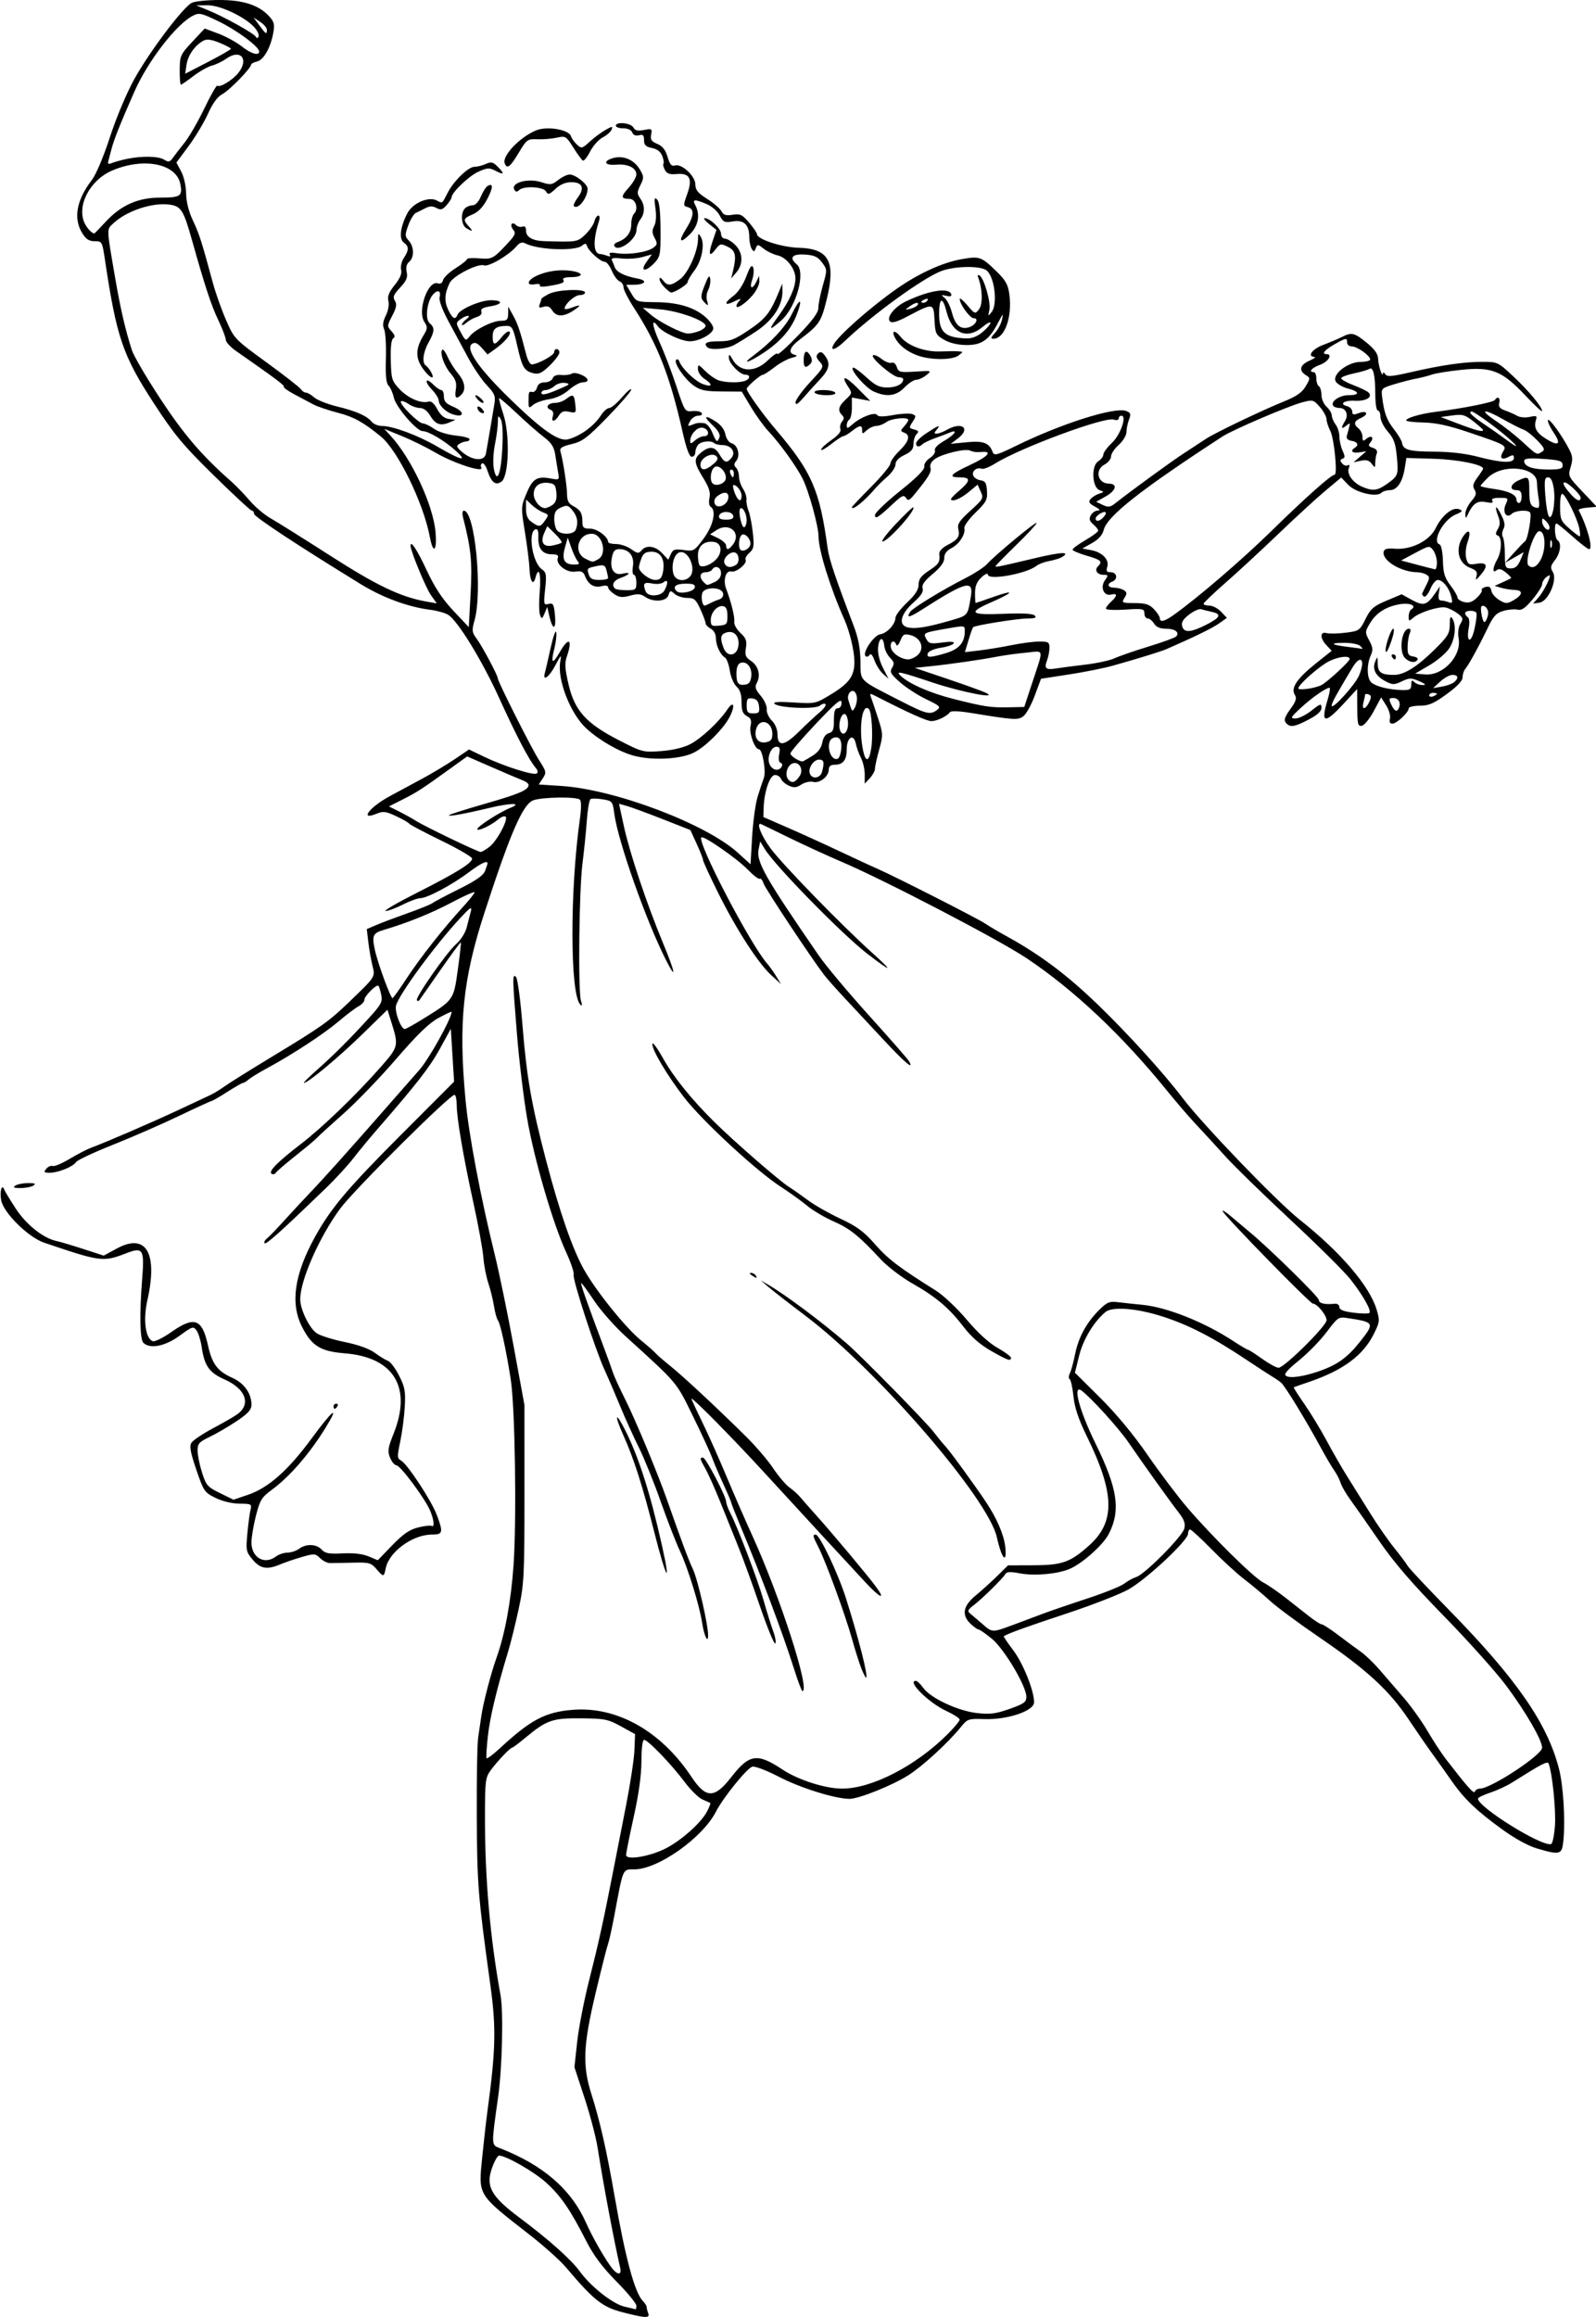 <?xml version="1.0" encoding="UTF-8" standalone="no"?>
<!-- Created with Inkscape (http://www.inkscape.org/) -->

<svg
   xmlns:dc="http://purl.org/dc/elements/1.1/"
   xmlns:cc="http://creativecommons.org/ns#"
   xmlns:rdf="http://www.w3.org/1999/02/22-rdf-syntax-ns#"
   xmlns:svg="http://www.w3.org/2000/svg"
   xmlns="http://www.w3.org/2000/svg"
   xmlns:sodipodi="http://sodipodi.sourceforge.net/DTD/sodipodi-0.dtd"
   xmlns:inkscape="http://www.inkscape.org/namespaces/inkscape"
   id="svg4136"
   version="1.1"
   inkscape:version="0.91 r13725"
   width="583.125"
   height="846.562"
   viewBox="0 0 583.125 846.562"
   sodipodi:docname="ComicCharacter223.svg">
  <defs
     id="defs4140" />
  <sodipodi:namedview
     pagecolor="#ffffff"
     bordercolor="#666666"
     borderopacity="1"
     objecttolerance="10"
     gridtolerance="10"
     guidetolerance="10"
     inkscape:pageopacity="0"
     inkscape:pageshadow="2"
     inkscape:window-width="1600"
     inkscape:window-height="837"
     id="namedview4138"
     showgrid="false"
     inkscape:zoom="0.79143595"
     inkscape:cx="291.5625"
     inkscape:cy="423.28125"
     inkscape:window-x="-8"
     inkscape:window-y="-8"
     inkscape:window-maximized="1"
     inkscape:current-layer="svg4136" />
  <path
     style="fill:#000000"
     d="m 227.577,844.767 c -7.52,-1.937 -10.557,-4.342 -20.858,-16.516 -2.062,-2.438 -7.969,-7.726 -13.125,-11.752 -19.432,-15.173 -18.842,-14.193 -17.367,-28.845 0.554,-5.499 1.405,-12.951 1.893,-16.56 3.016,-22.349 3.196,-30.319 1.034,-45.938 -4.51,-32.579 -4.831,-36.559 -4.955,-61.406 -0.068,-13.664 0.163,-26.742 0.514,-29.062 0.351,-2.32 0.881,-5.906 1.178,-7.969 0.667,-4.624 3.495,-15.438 5.518,-21.094 3.09,-8.642 5.283,-20.55 6.215,-33.75 1.18,-16.707 0.564,-57.785 -1.019,-67.969 -1.654,-10.64 -3.778,-20.41 -4.683,-21.537 -0.425,-0.529 -1.069,-2.861 -1.431,-5.181 -0.362,-2.32 -1.297,-6.117 -2.077,-8.438 -0.78,-2.32 -1.594,-6.539 -1.809,-9.375 -0.215,-2.836 -1.826,-11.695 -3.579,-19.688 -3.708,-16.904 -6.151,-31.169 -6.151,-35.92 0,-1.839 -0.333,-3.55 -0.74,-3.802 -1.149,-0.71 -36.838,34.75 -41.865,41.597 -7.641,10.407 -14.582,26.168 -14.582,33.113 0,3.72 3.397,10.675 6.069,12.425 1.341,0.878 5.947,2.314 10.236,3.191 4.928,1.007 8.97,2.461 10.981,3.95 1.75,1.296 3.903,2.61 4.785,2.919 0.881,0.31 2.706,2.741 4.055,5.402 2.131,4.205 2.401,5.715 2.062,11.528 -0.215,3.679 -0.962,9.369 -1.66,12.643 -1.157,5.427 -1.128,6.033 0.325,6.846 2.311,1.294 11.009,14.511 13.004,19.762 2.478,6.522 2.296,7.281 -1.748,7.281 -7.038,0 -15.665,6.3 -16.869,12.318 -0.656,3.282 -0.804,3.292 -3.437,0.231 -1.929,-2.242 -2.66,-2.436 -8.627,-2.288 -3.586,0.089 -7.331,0.158 -8.322,0.152 -0.992,-0.006 -2.615,-0.823 -3.608,-1.815 -1.7,-1.7 -2.088,-1.724 -6.635,-0.41 -2.656,0.767 -6.215,1.981 -7.908,2.697 -4.826,2.041 -7.264,1.625 -10.078,-1.72 -2.398,-2.85 -2.508,-3.391 -1.937,-9.529 0.333,-3.579 0.852,-7.493 1.154,-8.697 0.518,-2.066 0.292,-2.192 -4.005,-2.228 -2.731,-0.023 -6.244,-0.868 -8.774,-2.109 -4.042,-1.984 -4.336,-2.414 -7.023,-10.28 -2.137,-6.257 -2.567,-8.598 -1.809,-9.844 0.547,-0.899 4.166,-3.322 8.042,-5.384 3.876,-2.062 7.882,-4.383 8.902,-5.156 4.913,-3.724 2.812,-9.237 -4.804,-12.605 -5.626,-2.488 -7.377,-4.969 -8.381,-11.878 -0.346,-2.38 -1.189,-5.093 -1.874,-6.029 -1.172,-1.602 -1.539,-1.487 -6.237,1.961 -5.221,3.833 -10.825,4.917 -13.191,2.551 -1.272,-1.272 -1.45,-10.598 -0.443,-23.219 0.875,-10.96 0.334,-11.858 -5.729,-9.521 -8.555,3.297 -9.345,3.197 -30.058,-3.825 -5.825,-1.975 -14.885,-10.921 -15.724,-15.525 -0.596,-3.276 0.284,-6.231 1.145,-3.842 0.205,0.57 2.076,3.657 4.158,6.86 3.819,5.877 10.096,10.884 14.9,11.886 1.289,0.269 5.7,1.58 9.802,2.915 l 7.459,2.426 4.837,-2.617 c 10.672,-5.773 15.021,1.65 11.111,18.965 -1.603,7.099 -0.711,13.888 1.959,14.913 0.726,0.279 3.781,-1.22 6.788,-3.33 8.477,-5.946 11.255,-4.927 13.425,4.924 1.479,6.715 3.498,9.406 8.822,11.761 4.351,1.925 7.046,5.698 7.046,9.866 0,1.823 -1.219,3.175 -5.391,5.977 -2.965,1.992 -7.395,4.576 -9.844,5.744 -3.886,1.852 -4.453,2.489 -4.453,5.003 0,1.584 0.726,5.183 1.613,7.997 1.486,4.714 2.001,5.306 6.561,7.543 l 4.949,2.427 5.327,-1.811 c 7.45,-2.532 14.704,-8.966 23.263,-20.63 7.607,-10.368 10.357,-12.509 5.15,-4.011 -5.837,9.527 -13.141,17.983 -19.678,22.783 -3.784,2.779 -4.393,3.766 -5.867,9.518 -0.905,3.53 -1.641,7.934 -1.637,9.788 0.013,5.549 4.785,8.261 8.969,5.097 1.001,-0.757 2.899,-1.39 4.219,-1.406 1.319,-0.016 3.218,-0.649 4.219,-1.406 2.518,-1.904 6.382,-1.772 8.241,0.283 1.272,1.406 2.668,1.661 7.665,1.402 3.97,-0.206 7.289,0.176 9.477,1.09 l 3.367,1.407 5.284,-5.461 c 3.985,-4.118 6.308,-5.717 9.447,-6.504 2.289,-0.574 4.504,-0.833 4.922,-0.574 1.17,0.723 0.902,-2.174 -0.515,-5.565 -1.808,-4.327 -10.912,-16.576 -12.32,-16.576 -0.648,0 -1.69,-1.238 -2.317,-2.752 -0.99,-2.391 -0.821,-3.549 1.293,-8.832 6.769,-16.921 0.088,-27.892 -17.857,-29.323 -8.937,-0.713 -12.147,-2.731 -15.707,-9.876 -4.232,-8.493 -2.664,-19.091 4.83,-32.655 5.812,-10.519 11.874,-17.704 31.638,-37.5 l 19.188,-19.219 -0.599,-9.653 -0.599,-9.653 -4.023,7.349 c -3.632,6.635 -8.438,12.806 -23.097,29.66 -2.639,3.034 -6.465,7.675 -8.504,10.312 -2.038,2.638 -6.546,7.539 -10.017,10.89 -16.045,15.494 -21.819,20.689 -22.374,20.134 -0.33,-0.33 0.032,-1.1 0.805,-1.711 0.773,-0.611 3.684,-3.635 6.47,-6.72 2.786,-3.085 7.684,-8.352 10.885,-11.703 3.201,-3.352 12.663,-13.898 21.026,-23.438 8.363,-9.539 16.141,-18.398 17.284,-19.688 C 156.738,386.911 165,372.062 165,369.671 c 0,-0.222 -2.163,0.781 -4.807,2.229 -3.492,1.912 -7.72,6.011 -15.456,14.984 -5.857,6.794 -14.557,15.816 -19.334,20.049 -4.777,4.233 -9.107,8.184 -9.622,8.78 -0.516,0.596 -3.969,3.488 -7.674,6.427 -3.705,2.939 -7.004,5.776 -7.33,6.305 -0.327,0.529 -1.018,0.699 -1.537,0.378 -1.304,-0.806 2.07,-4.259 10.448,-10.693 8.064,-6.193 20.249,-17.914 29.252,-28.138 6.773,-7.692 6.796,-7.792 3.946,-16.879 l -1.327,-4.232 -9.139,8.924 c -8.544,8.343 -19.902,17.821 -21.357,17.821 -0.353,0 1.619,-1.993 4.382,-4.428 6.185,-5.452 11.853,-11.088 18.982,-18.873 4.831,-5.276 5.389,-6.287 4.879,-8.838 -0.317,-1.584 -0.784,-3.089 -1.039,-3.343 -0.696,-0.696 -5.143,3.752 -5.143,5.144 0,0.665 -0.949,1.714 -2.109,2.331 -1.16,0.616 -4.43,3.09 -7.266,5.496 -5.425,4.604 -16.898,12.123 -25.998,17.04 -2.974,1.607 -6.074,3.495 -6.888,4.196 -0.814,0.701 -1.755,1.275 -2.091,1.275 -0.336,0 -2.919,1.477 -5.741,3.281 -2.821,1.805 -5.358,3.281 -5.637,3.281 -0.279,0 -5.678,2.475 -11.998,5.501 -6.32,3.026 -17.186,7.769 -24.147,10.54 -6.961,2.771 -13.016,5.609 -13.455,6.306 -1.067,1.692 -6.505,3.903 -9.598,3.903 -2.138,0 -2.319,-0.204 -1.286,-1.449 0.661,-0.797 1.714,-1.253 2.339,-1.013 0.625,0.24 3.405,-0.929 6.178,-2.598 2.773,-1.669 6.307,-3.501 7.853,-4.072 5.4,-1.992 22.573,-9.414 31.875,-13.777 5.156,-2.418 10.43,-4.889 11.719,-5.491 1.289,-0.602 3.609,-2.017 5.156,-3.146 1.547,-1.129 9.562,-6.137 17.812,-11.13 17.785,-10.763 20.338,-12.582 27.947,-19.919 9.48,-9.14 9.332,-8.908 8.299,-13.016 -0.499,-1.985 -1.173,-5.812 -1.496,-8.506 l -0.589,-4.897 3.545,-1.511 c 1.95,-0.831 7.131,-2.785 11.513,-4.341 4.383,-1.556 8.426,-3.202 8.986,-3.656 0.559,-0.454 4.904,-2.758 9.655,-5.119 6.205,-3.083 8.889,-4.953 9.53,-6.637 0.49,-1.29 0.892,-2.528 0.892,-2.753 0,-1.198 -2.486,-0.007 -6.837,3.273 -5.974,4.505 -15.213,9.444 -17.664,9.444 -0.996,0 -3.892,1.055 -6.436,2.344 -2.544,1.289 -5.377,2.342 -6.297,2.341 -0.919,-0.002 4.234,-2.993 11.453,-6.647 14.443,-7.311 20.156,-10.853 20.156,-12.497 0,-0.594 -5.075,-3.551 -11.278,-6.57 -6.203,-3.02 -11.471,-5.803 -11.707,-6.184 -0.236,-0.381 -2.388,-1.614 -4.782,-2.74 -3.728,-1.752 -4.745,-1.885 -7.073,-0.92 -6.527,2.704 -2.744,-2.322 4.841,-6.43 2.836,-1.536 8.109,-4.38 11.719,-6.319 3.609,-1.939 8.944,-5.138 11.854,-7.107 l 5.291,-3.581 5.49,2.64 c 7.103,3.416 17.969,6.89 19.19,6.135 0.608,-0.376 0.475,-1.149 -0.369,-2.137 -2.394,-2.802 -7.113,-11.829 -13.237,-25.318 -6.256,-13.779 -15.165,-28.329 -18.69,-30.523 -1.116,-0.695 -4.058,-1.52 -6.537,-1.834 -8.124,-1.028 -17.369,-4.435 -25.378,-9.352 -22.942,-14.083 -38.986,-24.652 -39.002,-25.693 -0.01,-0.645 -0.376,-1.172 -0.814,-1.172 -0.438,0 -6.702,-5.801 -13.92,-12.891 C 66.823,162.599 63.739,158.887 56.225,147.352 44.858,129.899 42.578,123.213 38.347,94.922 37.352,88.266 37.274,88.125 34.589,88.125 c -2.087,0 -3.185,-0.727 -4.599,-3.047 C 26.737,79.744 27.973,73.038 33.546,65.777 35.086,63.77 37.841,57.239 40.177,50.055 42.465,43.021 46.254,34.002 49.04,28.962 54.642,18.824 66.955,2.5 70.122,1.012 71.307,0.455 75.807,0 80.123,0 c 8.754,0 14.413,1.839 18.175,5.908 1.835,1.985 2.098,2.984 1.572,5.972 -0.968,5.492 -3.505,10.011 -5.94,10.582 -1.191,0.279 -2.172,0.795 -2.18,1.147 -0.032,1.317 -7.944,9.434 -10.486,10.757 -1.771,0.922 -3.509,3.29 -5.267,7.177 -1.443,3.191 -4.633,8.514 -7.088,11.83 l -4.465,6.028 1.74,3.23 c 0.999,1.855 1.772,5.275 1.816,8.034 0.049,3.097 0.942,6.636 2.514,9.96 2.309,4.883 3.09,7.329 7.317,22.92 0.971,3.582 3.115,9.608 4.765,13.391 2.974,6.822 3.094,6.947 14.811,15.479 6.497,4.731 12.15,9.146 12.562,9.812 0.412,0.666 1.229,1.211 1.815,1.211 0.586,0 1.936,0.785 3,1.744 1.064,0.959 4.842,2.455 8.393,3.324 7.091,1.735 10.845,3.404 12.709,5.651 0.67,0.807 2.35,1.468 3.734,1.468 3.918,0 13.165,3.443 20.043,7.462 8.886,5.193 11.508,5.774 6.743,1.495 -4.045,-3.633 -9.901,-7.083 -12.022,-7.083 -2.173,0 -9.736,-8.81 -10.484,-12.212 -0.381,-1.733 -1.25,-3.708 -1.932,-4.391 -0.892,-0.892 -1.167,-3.674 -0.978,-9.897 0.144,-4.761 -0.14,-9.567 -0.632,-10.68 -0.642,-1.453 -0.47,-2.874 0.612,-5.042 0.87,-1.743 1.264,-3.979 0.934,-5.294 -0.423,-1.684 0.177,-3.207 2.301,-5.85 1.959,-2.438 2.706,-4.208 2.35,-5.571 -0.288,-1.1 0.159,-3.036 0.993,-4.31 1.916,-2.924 1.911,-4.226 -0.024,-5.641 -1.817,-1.329 -1.286,-5.681 1.305,-10.688 1.939,-3.747 7.786,-6.277 10.79,-4.67 2.074,1.11 1.86,1.264 3.939,-2.823 2.199,-4.322 7.541,-9.495 9.804,-9.495 1.024,0 2.89,-0.468 4.147,-1.041 1.917,-0.874 2.602,-0.723 4.263,0.938 2.698,2.698 2.483,3.225 -0.653,1.603 -2.349,-1.215 -3.03,-1.183 -6.336,0.298 -3.436,1.538 -9.782,7.599 -9.782,9.342 0,0.419 -0.814,1.7 -1.81,2.848 -1.489,1.717 -2.15,1.905 -3.728,1.06 -1.409,-0.754 -2.485,-0.734 -4.05,0.078 -1.172,0.608 -2.735,1.383 -3.472,1.723 -0.738,0.34 -1.979,2.367 -2.758,4.504 -1.294,3.549 -1.279,4.037 0.17,5.638 1.981,2.189 2.052,6.145 0.138,7.733 -0.962,0.798 -1.262,2.047 -0.895,3.72 0.433,1.973 -0.086,3.203 -2.4,5.68 -2.41,2.579 -2.763,3.465 -1.922,4.812 0.801,1.282 0.588,2.5 -0.953,5.456 -1.926,3.695 -1.934,3.861 -0.267,5.702 1.228,1.357 1.405,2.089 0.624,2.572 -0.71,0.439 -1.026,3.249 -0.9,8.027 0.18,6.885 0.386,7.557 3.238,10.582 3.093,3.282 7.917,5.342 10.55,4.506 0.95,-0.301 2.051,0.654 3.189,2.766 1.167,2.167 2.545,3.34 4.196,3.57 l 2.458,0.343 -2.309,0.974 c -3.186,1.344 -5.056,0.655 -6.957,-2.563 -1.019,-1.725 -2.396,-2.746 -3.704,-2.746 -1.145,0 -3.047,-0.676 -4.226,-1.502 -1.179,-0.826 -2.406,-1.24 -2.726,-0.92 -0.806,0.806 6.406,8.047 8.014,8.047 0.718,0 2.534,0.875 4.035,1.943 1.575,1.122 4.907,2.168 7.879,2.475 2.832,0.292 5.15,0.894 5.15,1.338 0,0.443 -0.527,0.813 -1.172,0.821 -0.645,0.007 -1.768,0.391 -2.496,0.852 -1.138,0.721 -1.135,1.026 0.019,2.181 3.906,3.906 9.027,4.654 9.628,1.405 0.56,-3.025 2.544,-14.68 3.125,-18.361 0.417,-2.637 -0.017,-3.665 -2.771,-6.562 -1.796,-1.889 -4.858,-6.389 -6.805,-9.998 -1.947,-3.609 -5.21,-9.651 -7.251,-13.427 -2.171,-4.016 -3.515,-7.614 -3.238,-8.671 0.645,-2.465 -0.665,-3.054 -2.405,-1.083 -2.238,2.534 -2.992,9.008 -1.22,10.479 1.929,1.601 1.844,3.058 -0.413,7.077 -2.015,3.588 -2.453,7.501 -0.943,8.434 0.513,0.317 1.371,1.397 1.908,2.399 1.746,3.262 -0.767,2.015 -3.224,-1.6 -2.585,-3.805 -2.453,-7.118 0.476,-11.948 1.464,-2.414 1.495,-2.946 0.278,-4.803 -2.684,-4.097 1.346,-15.494 4.985,-14.098 0.846,0.325 1.556,-0.143 1.835,-1.208 0.25,-0.956 2.32,-2.917 4.601,-4.359 2.281,-1.441 4.146,-2.92 4.146,-3.285 0,-0.365 2.004,-0.502 4.453,-0.304 4.755,0.384 5.123,0.189 10.459,-5.557 2.71,-2.918 3.009,-3.661 1.976,-4.906 -1.42,-1.711 -0.479,-3.2 1.054,-1.667 0.57,0.57 1.618,0.813 2.328,0.54 0.841,-0.323 1.292,0.182 1.292,1.447 0,2.369 2.355,3.742 6.632,3.866 12.025,0.35 12.159,0.329 15.028,-2.421 1.531,-1.467 3.025,-3.628 3.319,-4.802 0.295,-1.174 0.941,-2.135 1.435,-2.135 0.508,0 0.605,0.918 0.222,2.109 -2.271,7.081 -2.065,11.953 0.507,11.953 0.455,0 1.564,0.283 2.465,0.628 1.076,0.413 1.416,0.271 0.993,-0.413 -0.446,-0.721 0.355,-0.879 2.607,-0.514 4.172,0.677 11.041,-0.352 13.28,-1.989 1.53,-1.119 1.591,-1.556 0.5,-3.594 -0.962,-1.797 -0.997,-2.778 -0.157,-4.349 0.676,-1.264 0.848,-3.693 0.455,-6.445 -0.513,-3.597 -0.405,-4.204 0.583,-3.266 0.834,0.791 1.233,4.217 1.275,10.947 0.057,9.113 -0.096,9.964 -2.205,12.208 -3.258,3.468 -5.456,3.222 -2.929,-0.328 l 1.951,-2.74 -3.494,0.965 c -1.922,0.531 -5.321,0.759 -7.554,0.507 -2.827,-0.319 -3.905,-0.135 -3.55,0.604 0.28,0.584 0.756,1.748 1.058,2.588 0.649,1.804 3.587,3.265 8.368,4.162 3.874,0.727 2.792,2.241 -1.618,2.266 l -2.547,0.014 1.85,3.135 c 1.838,3.115 1.896,3.135 9.137,3.206 8.162,0.08 14.208,1.967 18.247,5.693 1.418,1.308 2.575,3.038 2.572,3.844 -0.007,1.94 -5.061,4.746 -8.545,4.746 -3.149,0 -10.111,-3.272 -11.76,-5.526 -2.445,-3.343 -2.027,-0.005 0.761,6.081 1.632,3.562 4.354,10.695 6.049,15.851 3.04,9.247 3.121,9.371 5.863,9.092 1.529,-0.156 3.054,0.161 3.389,0.703 0.35,0.566 -0.2,0.986 -1.288,0.986 -1.044,0 -2.383,0.908 -2.977,2.017 -0.955,1.784 -0.878,1.939 0.67,1.337 2.019,-0.785 2.123,-0.801 4.376,-0.652 0.988,0.065 2.257,1.473 3.059,3.392 1.546,3.7 1.845,3.901 2.656,1.787 0.368,-0.959 -0.482,-2.481 -2.372,-4.246 -3.639,-3.4 -3.197,-4.177 0.9,-1.583 1.96,1.241 3.274,2.962 3.633,4.759 0.329,1.643 1.289,3.005 2.306,3.271 2.216,0.579 3.246,4.49 1.679,6.377 -0.901,1.086 -0.927,1.697 -0.105,2.519 0.597,0.597 1.085,2.07 1.085,3.275 0,1.204 0.664,3.202 1.475,4.441 0.811,1.238 1.378,3.016 1.26,3.951 -0.119,0.935 0.213,2.755 0.737,4.044 0.524,1.289 1.235,4.904 1.58,8.033 0.548,4.973 0.39,5.904 -1.253,7.391 -1.034,0.936 -1.664,2.052 -1.399,2.48 0.812,1.314 -3.389,4.802 -5.211,4.325 -1.992,-0.521 -3.084,3.146 -1.877,6.301 1.828,4.777 3.232,10.487 2.965,12.063 -0.16,0.947 0.844,2.772 2.235,4.061 2.076,1.924 2.435,2.904 2.014,5.5 -0.424,2.615 -0.124,3.414 1.747,4.639 2.751,1.802 3.76,5.273 2.317,7.969 -0.901,1.684 -0.684,2.457 1.376,4.906 1.345,1.599 2.328,3.807 2.184,4.907 -0.144,1.102 0.676,2.938 1.825,4.088 1.24,1.24 2.087,3.241 2.087,4.929 0,4.756 2.4,4.503 7.798,-0.82 2.672,-2.635 6.105,-5.838 7.63,-7.118 1.525,-1.28 2.484,-2.616 2.132,-2.968 -0.352,-0.352 -1.287,-0.103 -2.079,0.554 -1.706,1.416 -15.007,0.861 -16.559,-0.691 -0.678,-0.678 1.463,-0.825 6.985,-0.48 7.876,0.491 8.023,0.46 13.578,-2.915 6.763,-4.108 8.642,-6.731 8.629,-12.042 -0.01,-3.765 -1.737,-11.013 -3.638,-15.267 -5.175,-11.58 -9.477,-25.409 -9.477,-30.469 0,-3.64 -3.557,-16.561 -5.777,-20.988 -2.284,-4.555 -8.244,-12.838 -12.554,-17.449 -1.687,-1.805 -4.564,-5.789 -6.393,-8.854 l -3.326,-5.572 -7.303,-0.053 c -6.036,-0.044 -7.82,-0.421 -10.284,-2.179 -3.368,-2.402 -7.441,-8.415 -6.373,-9.408 0.387,-0.36 0.906,-0.086 1.153,0.609 0.906,2.549 5.732,7.205 8.567,8.265 3.502,1.31 3.831,0.194 0.572,-1.942 C 256.055,137.523 255,135.94 255,134.851 c 0,-1.871 0.143,-1.838 2.578,0.601 1.418,1.42 3.555,2.954 4.749,3.409 2.5,0.953 7.773,1.09 9.94,0.258 1.902,-0.73 1.925,-2.243 0.034,-2.243 -2.002,0 -6.058,-4.237 -6.018,-6.286 0.026,-1.334 0.297,-1.207 1.305,0.613 2.68,4.839 8.245,5.015 12.986,0.41 1.919,-1.863 3.488,-2.901 3.488,-2.306 0,0.595 3.369,-2.415 7.486,-6.69 5.367,-5.572 7.477,-8.436 7.452,-10.116 -0.019,-1.289 0.713,-4.967 1.626,-8.172 1.636,-5.741 1.631,-5.867 -0.281,-8.438 -1.557,-2.093 -2.804,-2.666 -6.3,-2.895 -4.624,-0.303 -5.843,1.169 -2.953,3.567 3.408,2.828 -0.162,15.703 -5.704,20.568 -4.586,4.026 -4.825,3.585 -0.933,-1.717 3.957,-5.391 6.168,-10.321 6.168,-13.754 0,-3.464 -3.27,-7.655 -6.531,-8.371 -1.516,-0.333 -3.786,-1.416 -5.046,-2.407 -2.127,-1.673 -2.335,-1.687 -2.907,-0.196 -0.528,1.377 -0.741,1.409 -1.489,0.226 -0.48,-0.759 -0.879,-2.67 -0.887,-4.248 -0.023,-4.584 -1.932,-6.429 -5.973,-5.773 -3.094,0.502 -3.566,0.288 -4.85,-2.195 -0.802,-1.552 -2.894,-3.366 -4.796,-4.161 -4.457,-1.862 -5.284,-1.781 -4.115,0.404 1.861,3.477 1.136,7.54 -1.884,10.56 -3.758,3.758 -4.445,2.819 -1.432,-1.954 2.867,-4.542 3.076,-7.215 0.614,-7.859 -1.732,-0.453 -1.741,-0.629 -0.241,-4.799 2.028,-5.639 0.917,-7.736 -3.868,-7.305 -2.533,0.228 -3.566,-0.136 -4.305,-1.517 -0.535,-1 -0.765,-2.025 -0.511,-2.279 0.254,-0.254 0.061,-1.516 -0.428,-2.804 -0.591,-1.553 -1.862,-2.536 -3.776,-2.919 -2.273,-0.455 -2.886,-1.061 -2.886,-2.857 0,-1.813 -0.381,-2.18 -1.864,-1.792 -1.182,0.309 -2.076,-0.066 -2.444,-1.025 C 230.656,47.478 229.343,46.875 227.712,46.875 226.22,46.875 225,46.453 225,45.938 c 0,-1.581 5.463,-1.061 6.398,0.61 0.653,1.167 1.613,1.398 3.906,0.939 2.836,-0.567 3.01,-0.455 2.603,1.679 -0.349,1.828 0.098,2.508 2.231,3.392 1.893,0.784 2.986,2.166 3.762,4.758 0.84,2.804 1.47,3.533 2.71,3.14 2.464,-0.782 7.454,3.865 7.454,6.942 0,1.998 0.916,3.121 4.279,5.247 2.353,1.488 4.715,3.519 5.247,4.514 0.76,1.42 1.641,1.7 4.098,1.301 2.728,-0.443 3.499,-0.076 6.003,2.856 1.58,1.85 2.873,3.741 2.873,4.203 0,1.881 9.005,4.828 15.275,4.998 11.043,0.299 13.616,5.069 10.2,18.907 -2.026,8.207 -2.71,9.224 -9.821,14.61 -3.743,2.835 -4.441,4.975 -1.826,5.593 1.161,0.274 0.818,0.601 -1.172,1.116 -1.547,0.401 -4.37,1.945 -6.273,3.431 -1.903,1.486 -3.802,2.716 -4.219,2.732 -0.947,0.037 -5.914,4.36 -5.914,5.147 0,1.074 5.898,9.313 10.722,14.98 13.049,15.326 15.956,21.98 18.82,43.082 0.57,4.203 2.701,10.562 9.596,28.637 1.616,4.235 2.356,8.126 2.427,12.759 0.117,7.656 -1.013,6.533 14.662,14.565 9.468,4.852 10.83,5.185 13.349,3.271 1.43,-1.087 0.995,-1.513 -3.975,-3.888 -3.07,-1.467 -7.379,-4.255 -9.575,-6.196 -3.466,-3.062 -3.849,-3.765 -2.897,-5.324 0.899,-1.471 0.763,-2.129 -0.75,-3.642 -1.016,-1.016 -1.968,-2.981 -2.115,-4.368 -0.384,-3.605 -1.929,-3.123 -2.268,0.707 -0.175,1.967 0.517,4.822 1.765,7.285 l 2.052,4.05 -1.987,-1.775 c -1.093,-0.976 -2.498,-3.187 -3.121,-4.912 -0.733,-2.026 -1.383,-2.735 -1.836,-2.002 -0.386,0.624 -1.036,0.801 -1.444,0.393 -1.248,-1.248 3.05,-7.612 5.377,-7.961 2.479,-0.372 5.499,-3.64 5.545,-6 0.017,-0.897 1.93,-3.418 4.25,-5.602 3.022,-2.844 4.219,-4.704 4.219,-6.558 0,-1.981 0.88,-3.17 3.75,-5.07 3.72,-2.462 4.113,-3.099 3.808,-6.167 -0.094,-0.946 1.096,-2.233 2.939,-3.178 3.898,-1.997 4.654,-3.109 4.001,-5.878 -0.421,-1.787 0.421,-3.06 4.415,-6.676 4.693,-4.248 4.879,-4.591 3.785,-6.994 l -1.151,-2.527 -3.487,2.874 c -1.918,1.581 -4.34,2.862 -5.383,2.846 -1.53,-0.023 -1.115,-0.703 2.153,-3.529 4.302,-3.72 4.305,-4.88 0.013,-4.88 -4.2,0 -3.156,-1.201 3.906,-4.491 6.767,-3.153 8.506,-5.229 3.984,-4.755 -1.418,0.149 -3.126,-0.068 -3.795,-0.481 -1.551,-0.959 -10.326,1.109 -13.04,3.073 -1.289,0.932 -1.883,2.119 -1.575,3.145 0.463,1.543 -0.669,3.42 -5.948,9.861 -1.757,2.143 -2.24,2.329 -3.009,1.154 -0.765,-1.169 -1.503,-0.851 -4.47,1.926 -5.721,5.353 -6.835,6.06 -6.835,4.336 0,-0.804 4.122,-4.758 9.16,-8.787 6.151,-4.919 9.058,-7.845 8.849,-8.907 -0.176,-0.892 0.71,-2.251 2.033,-3.118 1.289,-0.845 2.126,-2.106 1.859,-2.801 -0.298,-0.777 0.988,-2.107 3.331,-3.445 3.759,-2.147 5.388,-4.447 2.19,-3.091 -0.902,0.382 -3.328,1.301 -5.391,2.041 -2.062,0.74 -4.151,1.738 -4.641,2.217 -1.253,1.227 -2.393,1.083 -2.379,-0.3 0.007,-0.645 1.588,-2.227 3.516,-3.516 4.564,-3.053 5.675,-3.476 4.092,-1.559 -1.091,1.321 -1.091,1.554 0,1.525 0.708,-0.018 2.341,-0.636 3.63,-1.373 5.568,-3.183 8.916,-0.511 3.984,3.179 l -2.578,1.929 5.839,-0.576 c 6.105,-0.603 8.251,0.206 9.5,3.581 0.531,1.433 1.514,1.168 8.696,-2.348 16.459,-8.058 35.88,-14.206 40.027,-12.672 1.723,0.637 1.879,1.094 1.084,3.183 -0.51,1.341 -0.927,3.396 -0.927,4.567 0,1.182 -1.25,3.241 -2.812,4.634 -1.547,1.378 -2.812,3.275 -2.812,4.215 0,0.94 -1.055,2.274 -2.344,2.964 -3.718,1.99 -2.589,6.959 1.591,7.007 3.284,0.037 2.613,2.523 -1.27,4.701 l -3.429,1.923 2.396,1.131 c 2.001,0.945 2.734,0.864 4.454,-0.487 6.395,-5.027 20.463,-15.267 25.321,-18.432 3.094,-2.015 6.68,-4.368 7.969,-5.228 3.171,-2.116 20.561,-10.451 28.319,-13.573 4.705,-1.893 6.739,-3.296 8.083,-5.573 1.752,-2.969 1.753,-3.069 0.041,-4.138 -2.635,-1.646 -2.12,-3.727 1.292,-5.22 1.676,-0.733 2.52,-1.367 1.875,-1.409 -2.8,-0.183 -0.801,-2.874 3.281,-4.416 2.449,-0.925 5.508,-2.223 6.797,-2.884 3.489,-1.79 4.572,-1.535 9.044,2.13 2.9,2.377 4.1,4.072 4.147,5.859 0.065,2.484 1.602,7.143 1.758,5.328 0.044,-0.516 0.432,-0.383 0.862,0.295 0.636,1.002 2.341,0.874 9.126,-0.685 11.529,-2.65 19.524,-3.814 26.252,-3.822 5.674,-0.007 5.766,0.036 11.48,5.384 5.648,5.286 10.457,11.09 10.457,12.622 0,0.425 -2.746,-2.138 -6.102,-5.695 -8.536,-9.048 -12.32,-10.565 -23.43,-9.394 -4.641,0.489 -9.492,1.271 -10.781,1.737 -1.289,0.466 -3.82,1.12 -5.625,1.452 -1.805,0.333 -5.448,1.265 -8.097,2.071 -4.592,1.399 -4.799,1.602 -4.458,4.376 0.751,6.108 1.665,8.647 4.337,12.056 1.518,1.937 2.858,4.186 2.977,4.997 0.375,2.555 2.643,3.17 11.803,3.202 5.755,0.02 11.394,0.683 15.938,1.873 8.699,2.28 13.125,2.427 13.125,0.436 0,-1.168 -0.368,-1.242 -1.955,-0.393 -2.489,1.332 -3.458,0.398 -2.003,-1.933 1.413,-2.263 1.143,-2.415 -12.448,-7.013 -7.44,-2.517 -12.073,-3.526 -16.634,-3.621 -3.477,-0.073 -6.324,-0.416 -6.328,-0.763 -0.01,-0.903 5.309,-2.452 10.774,-3.138 9.689,-1.216 21.123,-3.489 21.623,-4.298 0.968,-1.566 2.11,-0.849 1.621,1.019 -0.369,1.41 0.161,2.089 2.197,2.813 1.476,0.525 3.457,1.402 4.403,1.949 0.946,0.547 2.992,0.715 4.546,0.373 2.504,-0.55 2.76,-0.411 2.244,1.217 -0.862,2.714 0.199,4.64 3.773,6.848 4.537,2.804 5.59,1.92 2.732,-2.292 -1.344,-1.981 -2.294,-4.051 -2.111,-4.601 0.342,-1.025 5.133,5.579 7.826,10.785 1.22,2.359 1.313,3.568 0.487,6.324 -1.004,3.353 -0.936,3.497 4.267,8.988 l 5.287,5.581 -3.49,0.294 c -1.92,0.162 -3.336,0.584 -3.148,0.938 3.144,5.913 5.375,14.237 3.816,14.237 -0.47,0 -3.221,-2.109 -6.114,-4.688 -2.893,-2.578 -5.508,-4.688 -5.812,-4.688 -0.949,0 -0.603,5.483 0.385,6.094 1.558,0.963 1.056,4.753 -0.972,7.331 -1.606,2.042 -1.724,2.724 -0.743,4.295 1.77,2.834 -1.677,10.751 -4.875,11.198 l -2.316,0.324 1.93,-2.199 c 1.746,-1.989 4.163,-6.624 4.163,-7.983 0,-0.297 -0.633,-0.014 -1.406,0.628 -0.773,0.642 -1.406,1.773 -1.406,2.514 0,0.741 -1.582,3.24 -3.516,5.553 -2.638,3.156 -3.998,4.085 -5.448,3.721 -1.063,-0.267 -3.383,-0.068 -5.156,0.442 -2.668,0.767 -3.668,1.854 -5.797,6.301 -3.15,6.581 -6.899,13.424 -8.187,14.945 -0.527,0.623 -0.959,1.989 -0.959,3.036 0,1.254 -1.984,3.348 -5.813,6.133 -4.751,3.457 -6.548,4.229 -9.844,4.229 -2.217,0 -4.031,0.441 -4.031,0.98 0,1.464 -4.4,5.582 -5.963,5.582 -0.895,0 -1.195,-0.636 -0.876,-1.856 0.267,-1.021 -0.352,-3.179 -1.376,-4.796 l -1.862,-2.94 -2.696,5.021 c -1.483,2.762 -3.434,5.162 -4.336,5.334 -1.439,0.274 -1.646,-0.533 -1.683,-6.553 l -0.042,-6.866 -4.976,5.391 c -6.995,7.578 -8.431,7.21 -5.812,-1.492 0.723,-2.402 1.039,-4.366 0.703,-4.364 -1.302,0.007 -6.565,3.693 -10.526,7.372 -3.772,3.503 -3.948,3.852 -1.939,3.863 1.215,0.007 3.852,-1.289 5.859,-2.88 3.289,-2.605 3.651,-2.707 3.651,-1.036 0,1.274 -1.464,2.621 -4.67,4.298 -5.289,2.766 -6.838,2.984 -8.339,1.175 -0.807,-0.972 -0.432,-2.122 1.613,-4.945 2.125,-2.934 2.457,-4.007 1.64,-5.304 -1.531,-2.427 0.851,-5.965 7.673,-11.401 l 5.818,-4.635 -1.867,-1.988 c -2.483,-2.644 -2.481,-5.133 0.004,-4.483 1.029,0.269 4.161,0.203 6.96,-0.146 4.915,-0.614 5.163,-0.785 7.269,-5.016 1.879,-3.775 2.942,-4.701 7.686,-6.698 l 5.506,-2.317 3.747,2.053 c 4.195,2.298 5.473,1.96 8.355,-2.206 l 1.896,-2.74 -0.422,2.578 c -0.276,1.689 -0.008,2.578 0.778,2.578 0.66,0 1.93,0.28 2.823,0.623 1.393,0.534 1.526,0.235 0.941,-2.109 -0.803,-3.218 -3.103,-6.014 -4.947,-6.014 -0.72,0 -1.933,1.494 -2.696,3.319 -0.763,1.825 -1.803,3.062 -2.311,2.748 -0.508,-0.314 -0.792,-0.859 -0.631,-1.21 0.162,-0.351 0.887,-1.826 1.613,-3.277 1.141,-2.283 1.135,-2.755 -0.044,-3.501 -0.75,-0.474 -2.207,-0.871 -3.238,-0.882 -6.088,-0.064 -13.067,-4.264 -12.43,-7.482 0.211,-1.066 1.258,-1.356 4.089,-1.133 6.025,0.474 12.703,-2.902 14.95,-7.559 2.241,-4.645 6.163,-7.792 8.553,-6.862 1.456,0.567 1.259,0.86 -1.315,1.95 -4.553,1.929 -8.801,9.946 -5.8,10.946 0.558,0.186 1.086,2.858 1.172,5.938 0.127,4.52 0.654,6.248 2.735,8.969 1.418,1.853 2.578,3.849 2.578,4.435 0,0.586 1.078,1.336 2.396,1.667 1.76,0.442 2.996,0.037 4.659,-1.525 1.245,-1.169 2.07,-2.439 1.834,-2.821 -0.236,-0.382 0.386,-0.908 1.383,-1.169 1.286,-0.336 1.896,0.061 2.099,1.367 0.157,1.012 1.455,2.546 2.883,3.409 2.332,1.408 2.851,1.425 5.081,0.167 3.544,-1.998 3.815,-3.725 0.603,-3.838 -1.461,-0.051 -3.711,-0.409 -5,-0.795 l -2.344,-0.701 2.812,-1.27 c 1.547,-0.699 2.978,-1.385 3.18,-1.526 0.202,-0.141 -0.642,-1.073 -1.875,-2.073 -1.603,-1.299 -2.576,-1.54 -3.414,-0.846 -1.626,1.347 -1.491,-0.928 0.234,-3.946 1.665,-2.912 1.806,-8.137 0.234,-8.706 -0.933,-0.338 -0.936,-0.825 -0.011,-2.391 0.824,-1.396 0.892,-2.673 0.234,-4.402 -1.582,-4.161 -1.018,-4.765 0.913,-0.977 1.37,2.688 1.598,4.058 0.894,5.374 -0.52,0.971 -0.618,2.285 -0.217,2.919 0.4,0.634 0.736,3.473 0.746,6.309 0.017,4.773 0.181,5.156 2.208,5.156 1.57,0 2.542,-0.839 3.438,-2.969 l 1.248,-2.969 -3.438,1.958 -3.438,1.958 3.281,-3.656 c 1.805,-2.011 3.658,-3.938 4.118,-4.283 0.952,-0.712 2.458,-9.357 1.817,-10.428 -0.669,-1.117 -5.448,-0.815 -6.685,0.422 -1.944,1.944 -3.566,-0.543 -2.245,-3.443 1.044,-2.291 0.97,-2.369 -2.237,-2.369 -2.271,0 -3.105,0.342 -2.647,1.084 0.482,0.779 -0.201,0.91 -2.431,0.464 -3.134,-0.627 -4.791,0.599 -6.734,4.983 -0.475,1.072 -0.654,0.914 -0.703,-0.619 -0.036,-1.131 0.937,-3.223 2.163,-4.649 1.774,-2.063 2.02,-2.927 1.203,-4.235 -0.808,-1.293 -0.584,-2.242 1.052,-4.454 1.143,-1.546 2.078,-3.004 2.078,-3.24 0,-1.487 -9.282,-3.349 -18,-3.609 l -10.032,-0.3 -0.605,3.772 c -0.809,5.043 -2.807,7.991 -5.416,7.991 -1.174,0 -2.56,0.425 -3.079,0.944 -1.786,1.786 -9.419,-0.034 -12.166,-2.902 l -2.546,-2.657 -5.719,4.775 c -3.145,2.626 -10.828,9.676 -17.074,15.667 -6.245,5.99 -14.969,14.056 -19.387,17.923 -4.417,3.867 -8.062,7.348 -8.098,7.734 -0.037,0.387 0.915,0.703 2.114,0.703 1.199,0 3.126,1.006 4.281,2.236 l 2.1,2.236 -2.863,2.039 c -2.384,1.697 -9.211,5.029 -19.292,9.414 -1.972,0.858 -10.234,3.401 -19.688,6.06 -3.094,0.87 -10.223,2.292 -15.843,3.159 l -10.218,1.577 -2.258,6.093 c -1.242,3.351 -3.101,6.746 -4.131,7.543 -1.984,1.536 -3.244,1.462 -18.936,-1.109 -4.616,-0.756 -7.562,-0.868 -7.969,-0.302 -1.076,1.499 -4.72,3.242 -6.779,3.242 -1.651,0 -8.344,-3.004 -19.989,-8.972 -2.487,-1.275 -2.638,-1.254 -2.047,0.282 0.351,0.912 1.508,4.349 2.571,7.638 1.851,5.725 1.868,6.214 0.407,11.47 -0.84,3.02 -1.526,6.147 -1.526,6.95 0,0.803 -0.844,2.365 -1.875,3.472 l -1.875,2.013 0,-3.382 c 0,-1.86 -0.616,-4.576 -1.369,-6.036 -0.753,-1.46 -1.601,-3.799 -1.885,-5.199 -0.783,-3.863 -3.309,-2.345 -3.309,1.989 0,3.982 -1.335,5.712 -4.406,5.712 -1.471,0 -2.156,0.55 -2.156,1.73 0,2.541 -3.307,5.167 -5.713,4.538 -1.121,-0.293 -3.035,0.132 -4.288,0.953 -1.807,1.184 -2.732,1.269 -4.595,0.42 -1.282,-0.584 -2.576,-1.699 -2.874,-2.477 -0.299,-0.778 -1.287,-1.414 -2.196,-1.414 -1.855,0 -3.958,6.067 -4.136,11.932 l -0.104,3.436 8.438,3.665 c 4.641,2.016 13.289,5.952 19.219,8.747 5.93,2.795 12.444,5.809 14.477,6.697 6.246,2.73 36.382,18.064 38.916,19.801 1.314,0.901 4.92,3.032 8.014,4.736 12.083,6.655 21.913,14.033 33.116,24.856 11.092,10.716 24.077,25.023 31.087,34.253 7.422,9.772 34.297,37.689 42.672,44.326 14.953,11.85 25.514,24.186 28.12,32.847 1.212,4.027 1.152,4.543 -1.049,8.959 -3.911,7.848 -11.283,13.277 -23.79,17.521 -2.836,0.962 -5.282,1.82 -5.436,1.907 -0.154,0.087 1.594,2.844 3.886,6.128 2.291,3.283 5.97,9.345 8.175,13.47 2.205,4.125 5.607,10.031 7.561,13.125 1.954,3.094 5.698,9.09 8.32,13.326 2.622,4.235 6.575,9.931 8.783,12.656 2.208,2.726 4.404,5.661 4.879,6.523 0.475,0.862 7.252,8.088 15.059,16.058 24.673,25.186 35.92,41.401 40.216,57.981 1.606,6.197 2.39,18.853 1.632,26.347 -0.523,5.172 -1.096,5.348 -9.492,2.92 -3.3,-0.954 -8.159,-3.605 -12.875,-7.025 -9.491,-6.881 -13.913,-11.142 -18.675,-17.994 -2.062,-2.968 -5.2,-7.383 -6.972,-9.813 -1.772,-2.429 -5.619,-8.005 -8.548,-12.39 -7.039,-10.536 -15.28,-18.124 -32.303,-29.743 -7.728,-5.275 -15.996,-11.392 -18.372,-13.594 -2.376,-2.202 -6.534,-5.691 -9.239,-7.753 -2.705,-2.062 -8.124,-7.02 -12.041,-11.016 -3.917,-3.996 -7.458,-7.266 -7.87,-7.266 -0.412,0 -0.749,0.706 -0.749,1.57 0,2.461 -15.227,16.692 -21.762,20.338 -3.242,1.809 -13.488,5.794 -22.769,8.857 -14.112,4.656 -21.081,7.173 -22.793,8.234 -0.161,0.1 1.381,2.394 3.427,5.097 3.647,4.818 7.648,14.776 7.648,19.032 0,3.15 -9.631,6.429 -18.081,6.156 -5.986,-0.194 -6.247,-0.104 -8.756,2.993 -4.572,5.644 -13.8,14.118 -19.002,17.449 -5.876,3.762 -18.208,8.719 -21.639,8.698 -5.232,-0.032 -17.83,-3.963 -25.621,-7.994 -4.762,-2.464 -8.948,-4.052 -9.891,-3.753 -2.011,0.638 -10.667,11.367 -13.24,16.412 -4.859,9.524 -21.059,21.013 -29.744,21.094 -4.478,0.042 -4.056,-0.925 -7.394,16.912 -0.869,4.641 -1.92,9.356 -2.337,10.479 -0.417,1.123 -2.447,9.149 -4.513,17.837 -4.545,19.119 -4.848,26.416 -1.53,36.841 3.095,9.723 5.553,20.527 8.425,37.031 3.991,22.934 7.42,35.635 10.432,38.647 0.732,0.732 1.33,1.688 1.33,2.124 0,0.437 0.256,1.461 0.569,2.277 0.722,1.883 -0.939,1.826 -9.243,-0.313 z M 232.5,842.307 c 0,-0.794 -3.27,-4.76 -7.266,-8.813 -5.165,-5.24 -8.349,-9.498 -11.013,-14.729 -5.866,-11.52 -9.326,-16.559 -14.706,-21.416 -4.426,-3.996 -14.632,-9.846 -17.18,-9.848 -0.52,-4e-4 -1.66,1.988 -2.534,4.418 -2.45,6.812 -0.434,10.458 10.155,18.371 10.599,7.92 18.718,15.169 21.926,19.576 4.062,5.58 12.057,11.864 16.311,12.821 2.11,0.475 3.942,0.908 4.071,0.963 0.129,0.055 0.234,-0.549 0.234,-1.343 z m -5.904,-13.791 c -2.296,-10.046 -6.136,-30.475 -8.237,-43.828 -0.609,-3.867 -2.767,-12.087 -4.795,-18.265 l -3.689,-11.234 1.003,-9.223 c 0.552,-5.073 2.521,-15.205 4.376,-22.516 3.457,-13.628 5.194,-21.511 8.715,-39.543 1.107,-5.672 3.27,-16.7 4.806,-24.507 1.536,-7.807 2.897,-16.824 3.025,-20.038 l 0.232,-5.844 -5.156,-2.839 c -4.722,-2.6 -5.945,-2.847 -14.531,-2.931 -10.489,-0.102 -12.605,0.631 -20.324,7.045 -2.413,2.005 -4.595,3.645 -4.85,3.645 -0.722,0 -5.538,5.059 -7.873,8.272 -1.975,2.717 -2.109,3.841 -2.109,17.653 0,22.21 1.89,43.65 5.69,64.544 1.091,6.002 0.613,26.569 -0.862,37.031 -2.53,17.944 -2.537,17.635 0.446,18.788 15.98,6.181 26.257,15.089 31.757,27.526 2.373,5.366 7.393,14.045 9.678,16.732 1.939,2.281 3.276,2.049 2.7,-0.469 z m 16.825,-153.328 c 5.761,-3.021 12.818,-9.364 14.902,-13.395 0.826,-1.598 1.366,-2.991 1.199,-3.097 -0.167,-0.105 -1.456,-0.687 -2.865,-1.292 -1.409,-0.605 -4.362,-3.511 -6.562,-6.458 -4.766,-6.384 -13.366,-15.322 -14.741,-15.322 -0.599,0 -0.984,2.998 -0.994,7.734 -0.01,5.084 -0.974,12.067 -2.812,20.377 -1.538,6.953 -2.797,13.23 -2.797,13.949 0,2.038 8.918,0.521 14.672,-2.497 z M 568.125,666.958 c 0.406,-5.623 -0.96,-19.158 -2.281,-22.6 -0.424,-1.104 -2.146,-0.219 -13.657,7.013 -1.805,1.134 -5.285,2.729 -7.734,3.546 -2.449,0.816 -4.453,1.793 -4.453,2.171 0,3.121 23.235,17.57 26.719,16.616 0.516,-0.141 1.148,-3.177 1.406,-6.746 z M 267.192,649.219 c 6.572,-8.464 9.475,-8.886 18.745,-2.728 5.702,3.788 15.625,6.949 21.785,6.941 10.832,-0.014 26.897,-8.301 38.449,-19.835 2.449,-2.445 4.453,-4.857 4.453,-5.359 0,-0.502 -2.215,-1.941 -4.922,-3.197 -6.389,-2.965 -14.477,-10.979 -11.079,-10.979 0.48,0 1.701,1.162 2.712,2.582 2.645,3.715 12.627,8.394 19.587,9.181 4.807,0.544 6.87,0.283 11.944,-1.508 5.258,-1.856 6.133,-2.488 6.133,-4.426 0,-3.893 -8.095,-17.511 -12.606,-21.207 -2.264,-1.855 -4.44,-3.373 -4.835,-3.373 -0.396,0 -1.696,-0.917 -2.889,-2.038 -3.424,-3.217 -2.841,-6.557 1.815,-10.397 2.191,-1.807 5.744,-5.022 7.895,-7.144 l 3.911,-3.858 9.214,-0.032 c 10.518,-0.036 13.44,-1.053 20.208,-7.033 9.873,-8.723 9.7,-19.031 -0.676,-40.219 -2.996,-6.118 -4.392,-10.296 -4.825,-14.442 -0.335,-3.208 -0.961,-6.051 -1.391,-6.316 -0.43,-0.266 -0.405,-1.202 0.056,-2.08 0.461,-0.878 1.346,-4.11 1.966,-7.182 1.246,-6.166 4.233,-11.562 8.981,-16.228 2.68,-2.634 3.613,-3 6.662,-2.616 1.95,0.246 5.949,0.676 8.887,0.956 8.964,0.854 22.697,6.33 33.255,13.26 2.666,1.75 5.09,3.181 5.388,3.181 0.298,0 2.597,1.477 5.109,3.281 2.512,1.805 5.22,3.281 6.018,3.281 2.088,-3e-5 17.544,-15.296 17.544,-17.363 0,-1.861 -3.472,-6.074 -5.006,-6.074 -1.01,0 -31.476,-31.157 -32.892,-33.638 -0.477,-0.835 1,0.069 3.281,2.009 2.281,1.94 5.202,4.401 6.491,5.468 7.309,6.053 25.312,23.723 25.312,24.842 0,1.243 2.149,1.745 5.859,1.367 0.904,-0.092 1.641,0.461 1.641,1.231 0,0.993 1.507,1.586 5.199,2.047 2.86,0.357 5.459,0.39 5.776,0.073 0.816,-0.816 -2.334,-6.401 -6.895,-12.222 -2.139,-2.73 -12.053,-12.568 -22.031,-21.862 -9.978,-9.294 -20.743,-19.797 -23.922,-23.342 -3.179,-3.544 -7.781,-8.553 -10.225,-11.131 -2.445,-2.578 -7.351,-8.273 -10.903,-12.656 -16.411,-20.248 -34.053,-36.879 -51.372,-48.426 -10.201,-6.801 -51.75,-28.448 -67.5,-35.167 -4.898,-2.09 -13.336,-5.957 -18.75,-8.595 -5.414,-2.638 -10.16,-4.947 -10.547,-5.132 -2.103,-1.007 -0.169,4.085 3.364,8.857 4.445,6.004 26.008,28.152 37.183,38.193 7.938,7.132 7.173,7.235 -1.875,0.254 -9.252,-7.139 -33.736,-32.144 -37.443,-38.241 l -1.681,-2.764 -0.582,2.91 c -0.899,4.495 2.415,10.329 22.089,38.892 2.486,3.609 10.736,13.451 18.334,21.87 7.598,8.419 14.151,15.907 14.564,16.641 1.959,3.483 -1.566,0.486 -9.67,-8.223 -4.891,-5.256 -11.28,-12.111 -14.199,-15.234 -2.919,-3.123 -6.117,-6.733 -7.108,-8.022 -4.767,-6.205 -21.631,-31.658 -22.215,-33.529 -0.364,-1.168 -0.985,-1.923 -1.38,-1.679 -0.395,0.244 -2.368,-1.267 -4.386,-3.357 -3.888,-4.029 -16.154,-12.542 -16.939,-11.757 -1.651,1.651 17.814,38.979 24.04,46.104 0.901,1.031 2.406,3.141 3.345,4.688 l 1.706,2.812 -3.565,-3.281 c -4.847,-4.461 -12.767,-16.741 -19.405,-30.086 -3.028,-6.089 -5.506,-11.462 -5.506,-11.941 0,-0.479 -1.042,-3.147 -2.316,-5.93 l -2.316,-5.059 -10.106,-3.97 c -5.558,-2.184 -11.423,-4.343 -13.034,-4.798 l -2.928,-0.828 1.782,8.219 c 2.104,9.706 8.317,28.261 14.276,42.634 4.529,10.924 5.098,14.128 1.112,6.262 -7.319,-14.442 -17.561,-43.453 -18.897,-53.522 -0.592,-4.464 -0.719,-4.621 -4.214,-5.211 -1.982,-0.335 -3.986,-0.372 -4.454,-0.083 -0.468,0.289 -1.081,3.804 -1.364,7.811 -0.282,4.007 -0.999,11.082 -1.592,15.723 -1.249,9.775 -1.654,46.695 -0.55,50.156 0.514,1.611 0.444,2.051 -0.225,1.406 -3.792,-3.656 -3.879,-41.562 -0.156,-67.952 0.52,-3.684 0.519,-6.416 -0.003,-6.937 -1.146,-1.146 -13.886,-0.967 -17.054,0.24 -3.812,1.452 -8.329,11.846 -17.774,40.9 -7.957,24.475 -9.579,40.393 -6.977,68.438 1.179,12.707 5.52,35.696 10.71,56.719 1.591,6.445 4.678,21.422 6.86,33.281 l 3.967,21.562 0.006,32.344 c 0.006,30.088 -0.142,33.03 -2.116,42.188 -1.167,5.414 -2.89,12.375 -3.828,15.469 -4.29,14.145 -6.659,24.021 -7.422,30.938 -0.455,4.125 -0.677,7.768 -0.493,8.097 0.184,0.328 2.446,-1.359 5.026,-3.75 11.073,-10.258 16.402,-13.077 26.306,-13.912 16.242,-1.37 32.411,7.715 43.521,24.453 5.323,8.019 8.411,8.043 14.569,0.113 z m 22.895,-39.609 c -3.933,-12.502 -12.256,-34.662 -19.692,-52.428 -1.764,-4.214 -3.207,-7.895 -3.207,-8.18 0,-0.284 -1.316,-3.375 -2.923,-6.869 -1.608,-3.493 -3.452,-7.828 -4.098,-9.633 -0.646,-1.805 -3.794,-8.626 -6.996,-15.158 -6.221,-12.692 -5.264,-11.559 -24.718,-29.259 -3.898,-3.547 -9.015,-9.347 -11.371,-12.891 -2.356,-3.543 -4.474,-6.442 -4.707,-6.442 -0.405,0 1.99,6.83 8.057,22.969 1.551,4.125 3.154,8.555 3.563,9.844 0.409,1.289 2.441,5.719 4.516,9.844 3.64,7.238 11.818,26.897 15.209,36.562 5.23,14.907 7.87,21.978 9.452,25.323 1.781,3.764 5.604,20.457 5.55,24.234 -0.044,3.067 -1.469,0.027 -2.177,-4.642 -0.951,-6.27 -5.229,-20.13 -8.077,-26.163 -1.46,-3.094 -4.661,-11.321 -7.112,-18.282 -2.451,-6.961 -6.035,-15.82 -7.965,-19.688 -1.93,-3.867 -4.984,-10.617 -6.787,-15 -1.803,-4.383 -4.345,-10.289 -5.649,-13.125 -3.44,-7.48 -11.911,-33.546 -11.365,-34.97 0.256,-0.666 -0.982,-4.356 -2.751,-8.199 -4.863,-10.565 -11.657,-33.878 -14.241,-48.86 -1.267,-7.349 -2.932,-21.112 -3.701,-30.584 -1.707,-21.049 -1.731,-22.472 -0.358,-21.099 0.571,0.571 1.638,8.566 2.371,17.766 1.492,18.738 3.297,29.027 8.687,49.539 4.887,18.597 9.572,32.084 13.73,39.517 4.411,7.887 15.206,21.306 20.835,25.897 2.438,1.989 4.855,4.116 5.371,4.726 0.516,0.61 2.933,2.713 5.371,4.672 4.677,3.758 16.248,14.527 27.399,25.5 3.668,3.609 8.24,8.932 10.16,11.828 1.92,2.896 4.604,6.06 5.963,7.031 1.359,0.971 3.148,2.583 3.976,3.581 0.828,0.998 3.425,3.952 5.77,6.562 5.969,6.644 18.713,21.871 21.823,26.075 3.795,5.129 1.629,4.296 -3.687,-1.418 -7.169,-7.707 -23.23,-25.133 -37.358,-40.535 -11.126,-12.129 -25.495,-26.719 -26.314,-26.719 -0.143,0 1.561,3.72 3.787,8.267 2.226,4.547 6.236,13.512 8.912,19.922 2.676,6.41 6.96,16.246 9.521,21.856 10.175,22.295 21.314,56.83 18.33,56.83 -0.285,0 -1.68,-3.691 -3.099,-8.203 z m 24.67,0.039 c -0.778,-1.955 -2.357,-6.93 -3.508,-11.055 -2.45,-8.781 -9.47,-27.956 -12.177,-33.263 -2.115,-4.146 -2.24,-4.706 -1.051,-4.706 1.461,0 8.207,14.216 11.123,23.438 4.601,14.551 8.055,28.114 7.343,28.827 -0.172,0.172 -0.95,-1.286 -1.729,-3.241 z m -37.165,-23.043 c -2.689,-7.844 -6.17,-17.426 -7.737,-21.293 -1.567,-3.867 -4.487,-11.116 -6.489,-16.109 -2.002,-4.993 -4.493,-10.596 -5.535,-12.45 -2.159,-3.844 -2.252,-4.253 -0.967,-4.253 1.008,0 8.444,14.206 8.454,16.151 0.003,0.656 0.655,2.437 1.447,3.957 2.734,5.242 10.062,24.441 12.186,31.923 1.171,4.125 2.777,9.282 3.57,11.46 0.793,2.178 1.108,4.166 0.701,4.418 -0.407,0.252 -2.94,-5.96 -5.629,-13.804 z m -38.449,-26.518 c -4.466,-17.597 -7.451,-26.948 -11.473,-35.939 -3.293,-7.363 -2.809,-8.711 0.666,-1.853 4.994,9.856 9.233,23.118 13.525,42.316 3.454,15.452 1.546,12.276 -2.718,-4.524 z m 126.578,6.866 c -0.437,-1.16 -1.106,-3.541 -1.487,-5.292 -3.076,-14.137 -43.61,-61.08 -69.859,-80.906 -5.93,-4.479 -12.047,-9.236 -13.594,-10.573 l -2.812,-2.43 2.84,1.67 c 6.517,3.832 19.329,13.419 28.544,21.358 5.209,4.488 29.019,28.741 31.752,32.343 1.369,1.804 3.274,4.125 4.233,5.156 1.861,2.002 10.612,14.007 14.921,20.471 3.952,5.928 6.526,11.906 7.03,16.326 0.492,4.316 -0.294,5.256 -1.568,1.875 z m -3.589,-73.415 c -3.939,-2.233 -7.184,-5.06 -9.982,-8.696 -5.426,-7.052 -10.048,-10.976 -18.785,-15.948 -3.938,-2.241 -9.154,-6.223 -11.591,-8.848 -7.98,-8.597 -11.215,-11.196 -17.239,-13.851 -3.268,-1.44 -7.62,-4.021 -9.671,-5.734 -2.051,-1.714 -6.345,-4.804 -9.543,-6.866 -8.818,-5.689 -28.59,-23.95 -35.308,-32.612 -6.333,-8.164 -12.18,-18.075 -11.633,-19.716 0.181,-0.542 1.909,1.841 3.841,5.296 3.917,7.004 10.425,15.078 18.872,23.413 7.265,7.168 23.585,21.361 27.196,23.65 1.542,0.978 4.686,3.185 6.985,4.904 2.299,1.719 7.595,4.726 11.768,6.682 6.106,2.862 8.584,4.695 12.695,9.391 4.702,5.373 8.91,8.572 22.202,16.882 2.712,1.696 7.745,6.436 11.25,10.596 4.046,4.802 8.124,8.537 11.264,10.313 2.707,1.532 4.922,3.166 4.922,3.633 0,1.374 -1.086,1.001 -7.243,-2.489 z M 274.688,465.938 c -0.845,-0.546 -0.961,-0.915 -0.29,-0.923 0.614,-0.007 1.377,0.408 1.696,0.923 0.719,1.164 0.395,1.164 -1.406,0 z m 266.004,187.5 c 4.01,0 22.746,-12.309 22.746,-14.944 0,-2.744 -5.865,-12.902 -12.991,-22.501 -3.691,-4.971 -13.985,-16.481 -22.875,-25.578 -11.705,-11.976 -18.234,-19.552 -23.665,-27.457 -4.125,-6.005 -8.824,-12.726 -10.443,-14.935 -1.619,-2.209 -3.256,-5.023 -3.639,-6.254 -0.383,-1.23 -1.45,-3.309 -2.371,-4.618 -0.922,-1.31 -3.038,-4.896 -4.703,-7.969 -5.573,-10.288 -13.235,-22.844 -14.663,-24.029 -0.777,-0.645 -2.172,-1.611 -3.098,-2.147 -0.927,-0.536 -5.298,-3.381 -9.713,-6.323 -12.244,-8.159 -20.982,-12.657 -30.595,-15.746 -9.325,-2.997 -18.237,-3.701 -20.755,-1.639 -4.191,3.433 -8.172,10.008 -9.63,15.903 l -1.556,6.294 9.242,9.175 c 5.873,5.83 12.197,13.46 17.347,20.93 4.458,6.465 10.967,15.094 14.465,19.174 9.185,10.713 24.183,25.505 27.706,27.324 1.666,0.86 5.349,3.385 8.185,5.611 2.836,2.226 6.784,5.326 8.773,6.889 1.989,1.562 4.011,2.841 4.493,2.841 0.482,0 3.233,1.793 6.113,3.984 2.88,2.191 6.554,4.908 8.163,6.036 1.61,1.129 4.681,4.082 6.825,6.562 2.144,2.481 6.086,7.042 8.761,10.136 2.674,3.094 6.597,8.578 8.718,12.188 2.12,3.609 5.158,8.25 6.75,10.312 7.917,10.254 10.242,12.863 10.574,11.868 0.199,-0.598 1.025,-1.086 1.835,-1.086 z M 370.312,593.559 c 2.836,-1.055 7.477,-2.794 10.312,-3.866 2.836,-1.072 10.276,-3.628 16.532,-5.679 6.257,-2.051 12.374,-4.509 13.594,-5.462 1.22,-0.952 3.191,-2.037 4.381,-2.41 3.123,-0.979 16.84,-14.802 17.568,-17.705 0.472,-1.88 -0.03,-3.285 -2.143,-5.993 -3.041,-3.897 -12.793,-17.524 -18.302,-25.573 -3.462,-5.059 -13.486,-16.129 -17.02,-18.796 -3.492,-2.636 -0.966,7.062 5.01,19.235 8.137,16.576 9.292,24.421 4.87,33.089 -2.046,4.011 -9.842,10.949 -14.394,12.809 -4.571,1.868 -12.77,2.586 -18.066,1.582 -3.528,-0.669 -4.85,-0.601 -5.345,0.277 -0.895,1.588 -8.453,9.018 -11.601,11.405 -2.123,1.61 -2.334,2.121 -1.244,3.006 0.723,0.586 2.791,2.351 4.595,3.921 3.514,3.058 3.463,3.057 11.25,0.161 z m 112.459,-92.919 c 6.153,-2.249 9.728,-4.904 14.169,-10.522 5.424,-6.862 5.291,-7.102 -4.753,-8.609 -3.111,-0.467 -3.496,-0.204 -7.421,5.056 -2.277,3.051 -6.839,7.738 -10.138,10.415 -4.384,3.557 -5.667,5.083 -4.766,5.672 1.553,1.015 6.914,0.18 12.91,-2.012 z M 154.269,372.421 c 11.575,-7.169 11.439,-6.98 12.984,-18.031 0.755,-5.405 1.256,-9.944 1.113,-10.088 -0.143,-0.143 -3.562,4.49 -7.597,10.296 -4.035,5.806 -7.475,10.733 -7.646,10.948 -0.17,0.215 -0.534,0.167 -0.807,-0.106 -0.781,-0.781 10.853,-17.472 14.27,-20.473 1.799,-1.579 3.442,-4.174 3.961,-6.255 0.488,-1.956 1.17,-4.611 1.516,-5.9 0.493,-1.838 -0.397,-1.23 -4.119,2.812 -9.338,10.142 -22.201,27.704 -23.249,31.74 -0.572,2.204 1.791,8.573 3.18,8.572 0.395,-3e-4 3.272,-1.582 6.394,-3.516 z m -5.675,-15.01 c 4.933,-7.535 13.291,-18.143 20.489,-26.005 2.36,-2.578 4.306,-5.018 4.323,-5.423 0.017,-0.404 -3.66,1.22 -8.172,3.61 -7.578,4.014 -16.206,7.511 -24.815,10.059 -4.208,1.245 -4.589,2.054 -3.457,7.341 1.032,4.825 5.754,17.72 6.458,17.635 0.268,-0.032 2.596,-3.28 5.174,-7.218 z m 128.21,-66.317 c 0.785,-2.578 1.811,-5.668 2.28,-6.866 0.896,-2.291 -0.489,-10.477 -1.773,-10.477 -1.532,0 -3.666,-5.826 -3.091,-8.441 0.463,-2.109 0.177,-2.899 -1.347,-3.715 -1.496,-0.8 -1.935,-1.953 -1.935,-5.076 0,-2.82 -0.554,-4.542 -1.834,-5.7 -1.009,-0.913 -2.112,-3.516 -2.452,-5.784 -0.34,-2.269 -1.141,-4.435 -1.779,-4.814 -1.719,-1.02 -3.31,-4.459 -3.31,-7.157 0,-1.413 -0.758,-2.778 -1.875,-3.376 -1.031,-0.552 -1.875,-1.434 -1.875,-1.959 0,-0.526 -0.854,-2.831 -1.898,-5.123 -1.661,-3.646 -2.267,-4.167 -4.848,-4.167 -1.622,0 -3.683,-0.664 -4.579,-1.475 -1.494,-1.352 -1.681,-1.314 -2.246,0.469 -0.748,2.356 -5.583,2.681 -8.588,0.576 -1.529,-1.071 -2.706,-1.159 -5.433,-0.406 -2.788,0.77 -3.935,0.664 -5.757,-0.53 -1.251,-0.82 -2.275,-1.949 -2.275,-2.508 0,-0.627 -0.933,-0.783 -2.433,-0.407 -2.716,0.682 -4.844,-0.639 -6.021,-3.734 -0.599,-1.575 -1.351,-1.911 -3.56,-1.586 -3.18,0.467 -7.243,-2.725 -6.369,-5.003 0.369,-0.961 -0.234,-1.334 -2.156,-1.334 -3.451,0 -5.104,-2.074 -4.949,-6.206 0.084,-2.227 -0.25,-3.185 -1.022,-2.932 -2.927,0.961 -1.158,12.187 2.302,14.61 1.623,1.137 1.762,1.974 1.201,7.221 -0.602,5.617 -0.535,5.909 1.236,5.445 1.617,-0.423 1.929,0.064 2.296,3.577 0.632,6.055 -0.743,6.453 -2.066,0.598 l -0.7,-3.094 -0.973,2.344 c -0.875,2.108 -1.043,2.171 -1.666,0.624 -0.381,-0.946 -0.429,-4.848 -0.106,-8.672 0.553,-6.54 -0.392,-9.449 -1.586,-4.883 -0.794,3.037 -2.002,1.177 -2.154,-3.318 -0.073,-2.148 -0.814,-8.109 -1.648,-13.246 -1.493,-9.206 -1.486,-9.411 0.535,-14.287 2.24,-5.403 3.87,-6.412 8.853,-5.477 3.105,0.582 3.209,0.509 2.766,-1.934 -0.253,-1.397 -0.726,-4.311 -1.051,-6.476 -0.471,-3.138 -1.343,-4.515 -4.301,-6.789 -2.041,-1.569 -6.468,-5.46 -9.838,-8.647 -3.37,-3.187 -6.253,-5.656 -6.407,-5.485 -0.154,0.17 0.549,2.841 1.562,5.935 2.429,7.418 2.006,22.548 -0.686,24.517 -2.153,1.575 -3.715,0.369 -5.149,-3.975 -0.584,-1.768 -1.456,-2.971 -1.938,-2.673 -0.482,0.298 -0.635,0.935 -0.338,1.415 1.427,2.309 -9.947,-1.351 -16.915,-5.443 -3.094,-1.817 -8.53,-4.491 -12.08,-5.943 l -6.455,-2.639 2.333,2.527 c 7.629,8.266 15.595,25.352 16.422,35.223 0.588,7.012 -0.86,8.245 -2.075,1.768 -2.343,-12.495 -11.777,-31.783 -18.002,-36.807 -6.527,-5.267 -9.744,-7.041 -15.519,-8.557 -3.599,-0.945 -7.659,-2.319 -9.022,-3.053 -1.363,-0.734 -4.459,-2.382 -6.88,-3.663 -2.422,-1.28 -4.187,-2.544 -3.923,-2.808 C 104.129,140.871 100.941,138.486 86.202,128.197 84.166,126.776 82.5,124.956 82.5,124.154 c 0,-0.803 -1.247,-4.07 -2.771,-7.26 C 77.186,111.574 74.821,104.389 70.256,88.125 67.056,76.723 66.181,75.321 61.905,74.748 c -6.285,-0.843 -15.685,2.303 -20.526,6.87 -2.476,2.336 -2.515,1.261 0.731,20.101 1.928,11.191 3.757,19.062 6.108,26.285 0.678,2.082 5.382,10.098 10.454,17.812 8.543,12.995 15.143,20.688 25.74,30.005 1.785,1.569 4.842,4.733 6.795,7.031 1.953,2.298 5.416,5.233 7.697,6.522 2.281,1.289 12.074,7.426 21.762,13.638 17.215,11.038 25.826,15.133 35.303,16.791 l 3.624,0.634 -2.112,-2.966 c -1.885,-2.647 -7.468,-16.143 -7.477,-18.074 -0.01,-2.231 2.379,1.406 5.966,9.083 2.882,6.167 5.659,10.37 9.675,14.643 l 5.633,5.993 0.662,-12.184 c 0.639,-11.746 0.184,-16.36 -2.735,-27.792 -0.387,-1.516 -0.277,-2.578 0.267,-2.578 4.035,0 6.9,29.363 3.908,40.05 -1.051,3.753 -0.976,4.36 0.842,6.819 1.983,2.682 7.653,13.334 7.653,14.378 0,1.177 12.376,25.727 15.064,29.88 2.693,4.162 2.77,4.533 1.378,6.657 l -1.474,2.249 8.239,0.534 c 19.661,1.274 52.829,13.824 64.5,24.406 l 4.637,4.204 0.579,-9.979 c 0.318,-5.489 1.221,-12.089 2.006,-14.667 z m -44.955,-14.936 c -5.326,-1.362 -12.694,-5.544 -17.545,-9.958 -5.889,-5.359 -10.805,-17.965 -9.598,-24.613 0.482,-2.657 0.282,-2.493 -1.787,1.46 -2.257,4.313 -4.761,6.146 -3.844,2.812 0.248,-0.902 1.197,-5.016 2.107,-9.141 0.911,-4.125 1.83,-6.719 2.043,-5.764 0.213,0.955 -0.093,3.643 -0.68,5.973 -1.4,5.559 -0.707,6.007 1.99,1.285 3.276,-5.736 4.788,-4.741 2.551,1.677 -0.825,2.367 -0.689,4.478 0.659,10.218 2.249,9.58 6.428,14.189 18.453,20.356 8.454,4.336 8.795,4.423 15.321,3.941 4.09,-0.302 8.177,-1.259 10.554,-2.472 4.07,-2.076 10.569,-8.126 13.651,-12.708 2.316,-3.443 3.016,-1.596 0.951,2.508 -2.207,4.387 -8.655,10.884 -13.08,13.18 -4.653,2.415 -14.88,3 -21.745,1.244 z m -52.958,33.152 c 2.889,-2.272 7.181,-10.552 5.726,-11.046 -0.536,-0.182 -1.689,0.295 -2.561,1.059 -2.431,2.129 -7.68,4.586 -7.68,3.595 0,-0.962 8.172,-6.228 12.089,-7.791 4.628,-1.846 0.129,-1.836 -7.621,0.018 -9.452,2.261 -15.424,3.326 -14.733,2.628 0.283,-0.286 6.316,-2.188 13.406,-4.226 12.365,-3.554 15.61,-4.969 15.61,-6.805 0,-0.464 -0.949,-1.203 -2.109,-1.644 -1.16,-0.441 -6.211,-2.59 -11.224,-4.776 l -9.114,-3.974 -6.354,4.578 c -10.37,7.471 -11.834,8.42 -17.142,11.11 l -5.07,2.569 3.71,1.858 c 2.041,1.022 4.765,2.535 6.054,3.363 3.103,1.993 22.699,11.425 23.736,11.425 0.446,0 1.922,-0.873 3.279,-1.941 z m 113.293,-25.825 c 1.57,-2.365 -0.252,-5.489 -2.662,-4.564 -1.962,0.753 -2.869,4.212 -1.528,5.828 1.292,1.557 2.574,1.171 4.191,-1.264 z m 8.164,-1.531 c 0.923,-3.445 0.684,-4.453 -1.059,-4.453 -2.039,0 -4.139,3.17 -3.391,5.119 0.838,2.184 3.805,1.739 4.45,-0.666 z m -14.767,-1.82 c 0.38,-0.614 0.21,-1.277 -0.377,-1.472 -0.65,-0.217 -0.852,-1.428 -0.518,-3.102 0.43,-2.149 0.213,-2.747 -0.997,-2.747 -2.111,0 -3.662,4.274 -2.405,6.624 1.09,2.036 3.252,2.387 4.297,0.697 z m 11.31,-4.043 c 1.99,-1.223 3.168,-2.819 3.539,-4.796 0.351,-1.873 1.237,-3.141 2.408,-3.447 1.505,-0.394 1.852,-1.291 1.852,-4.791 0,-3.203 0.36,-4.307 1.406,-4.307 0.841,0 1.396,-0.848 1.381,-2.109 -0.02,-1.681 -1.916,-0.11 -9.334,7.734 -5.12,5.414 -9.327,10.307 -9.35,10.872 -0.039,0.981 3.664,3.264 4.647,2.866 0.258,-0.105 1.811,-1.015 3.452,-2.023 z m 10.445,-2.298 c 0.348,-3.554 -0.711,-5.055 -2.958,-4.192 -2.923,1.122 -1.274,8.572 1.683,7.604 0.535,-0.175 1.109,-1.711 1.275,-3.412 z m 11.004,-0.564 c 0.684,-4.559 0.153,-13.175 -0.874,-14.203 -2.435,-2.435 -3.796,6.983 -2.162,14.958 0.973,4.749 2.258,4.429 3.036,-0.755 z M 282.188,268.13 c 0,-4.718 -4.803,-6.061 -5.953,-1.664 -0.807,3.087 0.823,5.233 3.576,4.707 1.861,-0.356 2.377,-1.017 2.377,-3.043 z m 27.656,-3.756 c 0,-1.719 -0.512,-3.296 -1.137,-3.504 -1.336,-0.445 -2.601,3.773 -1.776,5.924 0.963,2.508 2.913,0.888 2.913,-2.42 z m -32.516,-6.328 c -0.212,-1.846 -0.896,-2.663 -2.406,-2.878 -1.794,-0.255 -2.109,0.13 -2.109,2.578 0,2.464 0.346,2.878 2.406,2.878 2.072,0 2.365,-0.358 2.109,-2.578 z m 35.783,-2.757 c 0.007,-1.13 -0.455,-2.344 -1.028,-2.698 -1.248,-0.771 -2.69,1.257 -2.152,3.027 1.382,4.546 1.382,4.546 2.293,3.106 0.48,-0.759 0.879,-2.304 0.887,-3.434 z m 198.057,3.226 C 511.876,256.59 510.898,255 509.004,255 c -1.555,0 -1.643,0.293 -0.709,2.344 1.169,2.567 2.204,2.989 2.872,1.172 z M 376.852,250.312 c 4.612,-14.053 4.871,-12.502 -1.986,-11.869 -3.278,0.302 -8.069,0.96 -10.647,1.461 -5.845,1.136 -16.973,2.738 -24.375,3.507 l -5.625,0.585 11.719,3.957 c 6.445,2.176 12.773,4.451 14.062,5.056 5.553,2.603 -8.442,-0.05 -19.19,-3.639 -12.22,-4.08 -13.788,-4.408 -11.714,-2.45 3.123,2.948 10.842,6.313 19.427,8.469 11.306,2.839 13.375,3.147 20.236,3.005 l 5.478,-0.113 2.615,-7.969 z m 119.675,-3.486 c 2.497,-5.86 0.667,-8.034 -2.424,-2.879 -6.014,10.028 -7.54,12.831 -7.54,13.843 0,1.798 8.522,-7.579 9.965,-10.964 z m 3.749,9.628 c 0.836,-1.804 0.787,-2.384 -0.234,-2.776 -0.71,-0.273 -1.297,-0.192 -1.304,0.178 -0.007,0.371 -0.267,1.623 -0.578,2.783 -0.756,2.819 0.786,2.684 2.117,-0.185 z M 525,253.493 c 0,-0.203 -0.633,-0.368 -1.406,-0.368 -0.773,0 -1.406,0.409 -1.406,0.908 0,0.499 0.633,0.665 1.406,0.368 C 524.367,254.105 525,253.696 525,253.493 Z m -42.188,-3.216 c 2.147,-1.108 10.312,-8.637 10.312,-9.509 0,-1.667 -5.561,-0.637 -9.01,1.668 -4.324,2.89 -9.74,7.916 -9.74,9.039 0,0.86 6.138,-0.012 8.438,-1.199 z m 32.812,-0.152 c 0,-1.604 0.25,-1.812 1.125,-0.938 0.619,0.619 1.99,1.108 3.047,1.088 1.393,-0.027 1.036,-0.421 -1.295,-1.432 -2.869,-1.245 -3.551,-1.237 -6.308,0.071 -2.793,1.325 -3.362,1.327 -5.896,0.017 -3.641,-1.883 -4.984,-4.4 -3.853,-7.221 0.822,-2.049 0.877,-2.003 0.933,0.767 0.065,3.216 1.317,4.085 5.885,4.085 3.807,0 8.494,-2.931 15.034,-9.401 4.713,-4.663 5.392,-5.792 5.405,-8.982 0.011,-2.701 0.25,-3.283 0.923,-2.242 1.585,2.452 1.023,7.726 -1.172,10.996 -1.16,1.729 -4.43,4.497 -7.266,6.152 l -5.156,3.009 3.672,0.3 c 6.531,0.534 13.32,-6.712 12.246,-13.071 -0.368,-2.175 -0.125,-4.189 0.656,-5.458 1.103,-1.79 0.984,-2.204 -1.086,-3.776 -1.278,-0.971 -3.245,-1.941 -4.37,-2.156 -2.495,-0.477 -9.575,1.785 -11.821,3.778 -1.504,1.334 -1.641,1.291 -1.641,-0.51 0,-1.081 0.429,-2.23 0.953,-2.554 2.117,-1.309 -0.397,-2.513 -4.032,-1.932 -5.114,0.818 -8.81,3.156 -11.087,7.014 -1.832,3.104 -1.84,3.318 -0.249,6.273 1.362,2.53 1.454,3.484 0.531,5.51 -1.548,3.398 -1.397,8.463 0.295,9.868 1.745,1.448 6.359,2.585 11.01,2.712 3.026,0.083 3.516,-0.191 3.516,-1.967 z m -2.277,-9.723 c -2.355,-2.355 -1.25,-10.714 1.416,-10.714 0.666,0 0.787,0.611 0.326,1.641 -0.404,0.902 -0.766,3.117 -0.803,4.922 -0.057,2.72 0.295,3.333 2.055,3.583 1.168,0.166 1.881,0.693 1.585,1.172 -0.817,1.322 -2.933,1.043 -4.579,-0.603 z M 508.594,240 c -0.319,-0.516 -0.133,-0.938 0.413,-0.938 0.546,0 0.993,0.422 0.993,0.938 0,0.516 -0.186,0.938 -0.413,0.938 -0.227,0 -0.674,-0.422 -0.993,-0.938 z m -2.339,-2.578 c 0.015,-2.038 2.073,-7.734 2.794,-7.734 0.46,0 0.19,1.898 -0.601,4.219 -1.316,3.861 -2.207,5.289 -2.193,3.516 z m 24.984,11.833 c 1.805,-1.498 1.556,-2.692 -0.561,-2.692 -1.002,0 -3.006,1.087 -4.453,2.416 l -2.63,2.416 3.192,-0.547 c 1.756,-0.301 3.759,-1.018 4.453,-1.593 z M 274.501,246.951 c 0.313,-3.207 -1.733,-5.62 -4.02,-4.742 -0.877,0.337 -1.418,1.748 -1.418,3.699 0,3.725 0.658,4.58 3.243,4.21 1.376,-0.197 1.993,-1.086 2.196,-3.166 z m 121.878,-4.119 c 4.282,-0.504 9.133,-1.549 10.781,-2.322 1.648,-0.773 7.208,-2.695 12.356,-4.271 5.148,-1.576 9.731,-3.237 10.184,-3.69 1.455,-1.455 -0.342,-2.862 -3.654,-2.862 -2.203,0 -3.587,-0.592 -4.389,-1.875 -0.644,-1.031 -1.702,-1.875 -2.352,-1.875 -0.649,0 -1.181,-0.828 -1.181,-1.841 0,-1.707 -0.513,-1.808 -7.031,-1.384 -3.867,0.251 -7.031,0.09 -7.031,-0.357 0,-0.448 0.844,-1.578 1.875,-2.511 2.367,-2.142 2.401,-3.243 0.08,-2.636 -2.679,0.701 -4.151,-2.582 -2.326,-5.187 1.307,-1.866 1.272,-2.02 -0.458,-2.02 -2.331,0 -3.479,-1.692 -2.089,-3.082 1.795,-1.795 1.194,-2.366 -4.113,-3.909 -2.836,-0.824 -5.156,-1.82 -5.156,-2.213 0,-0.393 2.109,-1.946 4.688,-3.452 2.578,-1.506 4.688,-3.075 4.688,-3.487 0,-0.412 -0.82,-1.451 -1.821,-2.309 -1.383,-1.184 -1.601,-1.971 -0.905,-3.272 0.504,-0.942 1.64,-1.73 2.524,-1.75 1.096,-0.026 0.767,-0.493 -1.033,-1.469 -2.105,-1.141 -2.421,-1.697 -1.556,-2.739 0.597,-0.719 1.996,-1.597 3.11,-1.951 1.948,-0.619 1.955,-0.668 0.19,-1.289 -2.76,-0.97 -3.15,-8.896 -0.519,-10.539 1.037,-0.647 1.885,-1.764 1.885,-2.482 0,-0.717 1.413,-2.637 3.14,-4.266 3.135,-2.957 5.567,-9.916 3.465,-9.916 -0.539,0 -0.98,0.45 -0.98,1.001 0,0.572 -0.798,0.747 -1.864,0.409 -3.421,-1.086 -34.327,10.395 -43.458,16.143 -1.982,1.248 -4.129,2.066 -4.773,1.819 -1.771,-0.68 -3.688,0.877 -3.069,2.492 0.301,0.785 1.505,1.566 2.675,1.735 1.738,0.251 2.168,0.964 2.353,3.904 0.2,3.184 -0.28,4.09 -4.179,7.884 -2.423,2.358 -4.265,4.921 -4.094,5.697 0.485,2.2 -1.858,5.815 -4.731,7.301 -1.767,0.914 -2.611,2.085 -2.611,3.623 0,1.547 -1.348,3.4 -4.219,5.8 -3.059,2.557 -4.069,3.999 -3.674,5.243 0.387,1.22 -0.581,2.721 -3.349,5.192 -4.72,4.214 -5.666,8.185 -2.16,9.065 2.719,0.683 7.035,0.005 15.502,-2.436 6.656,-1.919 6.442,-1.67 7.63,-8.876 1.014,-6.151 -1.865,-5.394 -17.466,4.592 -5.054,3.235 -6.306,3.508 -4.673,1.017 0.887,-1.353 11.762,-7.988 19.849,-12.109 3.463,-1.765 7.107,-4.113 8.099,-5.218 2.984,-3.326 18.209,-15.938 18.209,-15.085 0,0.436 -3.375,4.078 -7.5,8.092 -4.125,4.014 -7.5,7.47 -7.5,7.68 0,0.455 1.159,0.22 14.418,-2.928 9.6,-2.279 13.079,-2.433 9.93,-0.439 -0.758,0.48 -2.856,1.143 -4.66,1.474 -1.805,0.331 -3.914,1.111 -4.688,1.734 -3.632,2.926 -17.812,5.491 -17.812,3.221 0,-0.657 -1.025,-0.205 -2.344,1.033 -1.708,1.604 -2.344,3.175 -2.344,5.788 0,1.973 0.105,3.578 0.234,3.567 0.129,-0.011 3.082,-1.025 6.562,-2.253 7.879,-2.781 7.469,-1.65 -0.691,1.905 -8.922,3.887 -8.01,4.805 4.272,4.299 7.004,-0.289 10.722,-0.083 11.438,0.633 0.789,0.789 0.113,1.065 -2.643,1.078 -3.723,0.017 -19.18,2.491 -19.869,3.179 -0.203,0.203 -0.961,2.338 -1.686,4.744 l -1.317,4.375 5.365,-0.633 c 2.951,-0.348 8.24,-1.221 11.755,-1.939 3.514,-0.718 8.049,-1.306 10.078,-1.306 3.283,0 3.689,0.251 3.689,2.283 0,1.256 -0.395,3.321 -0.878,4.591 -1.116,2.936 -0.435,3.579 3.154,2.981 1.584,-0.264 6.383,-0.893 10.665,-1.397 z m -61.457,-3.2 c 3.12,-2.368 1.828,-6.579 -2.339,-7.625 -2.206,-0.554 -2.7,-0.276 -3.618,2.035 -0.59,1.485 -1.257,2.155 -1.498,1.504 -0.743,-2.002 -2.301,-1.285 -1.985,0.914 0.299,2.082 3.733,4.463 6.393,4.433 0.773,-0.008 2.145,-0.576 3.047,-1.261 z m 10.691,-1.029 c 4.793,-1.423 6.888,-3.863 6.888,-8.023 0,-2.136 0.12,-2.122 -7.093,-0.851 -8.055,1.42 -8.163,1.477 -6.963,3.719 0.904,1.688 1.591,1.84 5.807,1.281 3.202,-0.425 4.584,-0.314 4.183,0.335 -0.329,0.533 -2.465,1.249 -4.746,1.591 -2.289,0.343 -4.381,1.232 -4.67,1.983 -0.661,1.722 0.7,1.715 6.594,-0.035 z M 269.813,235.701 c 0.333,-3.413 -1.681,-5.503 -4.456,-4.622 -2.14,0.679 -2.368,1.994 -0.981,5.643 1.379,3.626 5.051,2.936 5.437,-1.021 z m 227.202,0.314 c -0.645,-0.645 -3.225,-1.172 -5.734,-1.172 -5.737,0 -5.162,0.714 1.198,1.488 2.675,0.325 5.054,0.651 5.286,0.724 0.232,0.073 -0.105,-0.395 -0.75,-1.04 z m 42.401,-12.139 c -0.65,-1.052 -4.104,-0.943 -4.104,0.131 0,0.485 0.435,1.151 0.966,1.479 0.555,0.343 0.715,1.936 0.376,3.745 -1.052,5.608 0.846,6.067 2.087,0.505 0.627,-2.809 0.931,-5.446 0.675,-5.859 z m -98.76,4.389 c 5.269,-2.67 5.815,-3.913 2.078,-4.732 -1.418,-0.311 -3.161,-0.749 -3.873,-0.973 -0.712,-0.224 -2.678,0.647 -4.37,1.937 -2.222,1.694 -2.938,2.87 -2.58,4.236 0.659,2.522 3.101,2.391 8.744,-0.469 z m -174.875,-3.253 c 0,-2.275 -0.464,-3.358 -1.527,-3.562 -2.134,-0.411 -4.567,2.297 -4.567,5.082 0,2.071 0.346,2.303 3.047,2.042 2.799,-0.27 3.047,-0.56 3.047,-3.562 z m 277.954,-1.129 c 0.015,-1.652 -1.621,-3.186 -2.481,-2.326 -0.273,0.273 -0.199,1.848 0.164,3.5 0.484,2.204 0.879,2.659 1.481,1.708 0.452,-0.713 0.828,-2.01 0.836,-2.882 z m -115.059,0.882 c 8.732,-6.19 25.099,-20.239 35.855,-30.777 12.422,-12.17 21.835,-20.551 23.081,-20.551 1.16,0 -0.15,-13.291 -1.584,-16.063 -0.738,-1.427 -1.355,-3.353 -1.371,-4.281 -0.016,-0.928 -1.116,-2.923 -2.443,-4.433 -2.323,-2.643 -2.565,-2.705 -6.443,-1.668 -5.141,1.375 -25.358,10.024 -29.053,12.43 -29.876,19.446 -42.134,29.08 -43.444,34.143 -0.494,1.908 -1.898,3.495 -4.276,4.831 l -3.541,1.989 3.236,0.607 c 4.073,0.764 6.692,3.503 5.859,6.128 -0.488,1.537 -0.212,1.942 1.322,1.942 2.245,0 2.65,2.598 0.532,3.411 -2.125,0.816 -1.685,2.212 0.703,2.228 1.16,0.007 2.742,0.417 3.516,0.909 1.163,0.74 1.202,1.224 0.226,2.798 -1.128,1.821 -0.965,1.904 3.75,1.92 3.958,0.013 5.345,0.455 7.039,2.242 1.16,1.224 2.109,2.693 2.109,3.265 0,1.604 1.664,1.243 4.926,-1.07 z m -169.211,-4.385 c 0.895,-0.478 2.397,-1.11 3.338,-1.403 0.999,-0.312 1.578,-1.218 1.394,-2.178 -0.478,-2.489 -7.003,-2.498 -7.654,-0.01 -0.455,1.741 0.101,4.461 0.913,4.461 0.21,0 1.114,-0.391 2.009,-0.869 z m -16.686,-4.694 c 1.441,-2.693 1.279,-4.297 -0.302,-2.986 -0.731,0.607 -2.525,0.805 -4.219,0.466 -2.998,-0.6 -3.48,-0.022 -2.378,2.85 0.825,2.15 5.695,1.917 6.898,-0.33 z m 11.074,-1.046 c 0.212,-1.123 -0.583,-1.442 -3.505,-1.406 -3.499,0.043 -4.732,1.131 -3.116,2.748 1.21,1.21 6.335,0.172 6.621,-1.341 z M 232.5,212.812 c 0,-1.547 -0.395,-2.812 -0.879,-2.812 -0.483,0 -0.651,-1.403 -0.373,-3.118 0.595,-3.669 -1.417,-6.257 -4.867,-6.257 -1.813,0 -2.351,0.621 -2.852,3.292 -0.77,4.105 0.87,6.437 3.979,5.657 3.158,-0.793 2.676,0.35 -0.634,1.504 -2.665,0.929 -3.566,2.544 -2.188,3.922 0.344,0.344 2.242,0.625 4.219,0.625 3.368,0 3.594,-0.177 3.594,-2.812 z m 28.55,-0.15 c 1.568,-0.715 2.388,-1.841 2.388,-3.281 0,-2.219 -2.172,-3.05 -3.281,-1.256 -0.319,0.516 -1.398,0.938 -2.399,0.938 -2.041,0 -2.402,1.855 -0.695,3.562 1.364,1.364 1.081,1.361 3.987,0.037 z m -38.875,-1.49 c -0.007,-0.387 -0.273,-1.674 -0.591,-2.86 -0.498,-1.859 -0.982,-2.071 -3.503,-1.531 -3.675,0.787 -3.692,0.804 -2.947,3.149 0.467,1.471 1.402,1.946 3.836,1.946 1.77,0 3.212,-0.316 3.205,-0.703 z m 20.029,-2.11 c 0.905,-4.524 -0.713,-7.5 -4.078,-7.5 -2.206,0 -3.068,0.549 -3.773,2.405 -0.503,1.323 -0.914,2.799 -0.914,3.281 0,1.702 3.778,4.626 5.977,4.626 1.724,0 2.354,-0.635 2.789,-2.813 z M 252,210.75 c 2.668,-2.668 -0.579,-10.173 -3.857,-8.915 -1.867,0.717 -2.926,4.537 -2.133,7.696 0.644,2.568 3.965,3.243 5.99,1.219 z m 273,-5.258 c 0,-1.448 -0.61,-3.452 -1.355,-4.453 -1.325,-1.78 -1.467,-1.76 -6.546,0.951 l -5.191,2.771 5.843,1.552 c 3.213,0.854 6.159,1.611 6.546,1.683 0.387,0.072 0.703,-1.054 0.703,-2.503 z m -263.159,-1.357 c 2.213,-2.564 1.726,-5.768 -0.934,-6.147 -3.554,-0.506 -5.908,1.43 -5.908,4.857 0,1.701 0.286,3.378 0.635,3.727 1.01,1.01 4.368,-0.309 6.206,-2.438 z m 7.079,2.223 c 1.406,-0.891 1.155,-3.99 -0.365,-4.496 -1.729,-0.576 -4.524,2.141 -3.894,3.784 0.647,1.686 2.288,1.961 4.258,0.712 z m 294.024,-1.936 c 2.041,-3.947 1.718,-10.359 -0.521,-10.359 -1.936,0 -5.464,11.022 -3.997,12.489 1.36,1.36 3.15,0.517 4.518,-2.13 z m -351.894,0.558 c -0.58,-0.699 -1.63,-2.914 -2.334,-4.922 l -1.28,-3.651 -1.034,3.688 c -1.218,4.344 -0.229,6.156 3.359,6.156 1.866,0 2.129,-0.259 1.289,-1.27 z m 7.449,-0.638 C 221.993,202.472 220.159,195 216.206,195 c -5.153,0 -6.852,6.938 -2.242,9.159 2.737,1.319 2.435,1.307 4.535,0.183 z m 31.299,-3.401 c 3.683,0.504 3.901,0.377 7.311,-4.236 3.534,-4.78 4.72,-10.225 2.523,-11.583 -0.557,-0.344 -0.74,-1.765 -0.416,-3.237 0.43,-1.96 -0.149,-3.802 -2.289,-7.28 -3.296,-5.357 -3.506,-6.877 -1.224,-8.88 3.264,-2.866 5.335,-2.804 7.117,0.213 1.887,3.195 2.684,3.433 4.433,1.327 1.704,-2.054 -0.036,-4.596 -3.185,-4.652 -1.339,-0.024 -2.732,-0.34 -3.095,-0.703 -1.048,-1.048 -4.554,-0.767 -5.785,0.465 -0.619,0.619 -1.125,1.884 -1.125,2.812 0,0.928 -0.589,1.688 -1.31,1.688 -0.891,0 -1.969,-2.924 -3.372,-9.141 -4.609,-20.426 -9.11,-31.923 -17.677,-45.145 -2.14,-3.303 -3.891,-6.738 -3.891,-7.634 0,-0.896 -0.652,-1.879 -1.449,-2.185 -0.797,-0.306 -2.068,-2.038 -2.825,-3.85 -0.757,-1.812 -1.942,-3.294 -2.633,-3.294 -1.498,0 -5.761,-3.79 -6.4,-5.69 -0.364,-1.082 -0.724,-1.116 -1.864,-0.176 -2.536,2.093 -16.15,1.545 -20.676,-0.832 -1.199,-0.63 -2.063,-0.342 -3.281,1.091 -2.751,3.236 -10.171,7.572 -11.853,6.926 -2.159,-0.828 -11.288,3.838 -12.526,6.403 -1.887,3.909 -2.046,6.676 -0.564,9.8 1.576,3.321 2.634,3.882 3.426,1.816 0.765,-1.994 8.348,-5.276 12.191,-5.276 4.592,0 4.416,1.481 -0.264,2.23 -2.664,0.426 -3.575,0.967 -3.213,1.91 0.313,0.816 -0.323,1.568 -1.672,1.98 -1.197,0.365 -2.915,1.313 -3.818,2.105 -0.902,0.792 -1.641,1.105 -1.641,0.696 0,-0.41 0.738,-1.306 1.641,-1.99 2.196,-1.667 0.148,-1.665 -2.132,0.002 -1.756,1.284 -1.755,1.365 0.041,4.701 1.755,3.259 1.885,3.323 3.248,1.595 1.999,-2.533 8.404,-5.727 11.485,-5.727 2.193,0 2.598,-0.397 2.631,-2.578 l 0.039,-2.578 1.809,3.281 c 1.689,3.063 2.47,5.401 4.774,14.297 0.501,1.934 1.389,3.516 1.974,3.516 2.095,0 8.192,-3.305 8.216,-4.453 0.033,-1.614 1.899,-1.489 1.899,0.127 0,0.715 -1.582,2.841 -3.516,4.725 -2.777,2.705 -4.008,3.306 -5.859,2.858 -3.471,-0.84 -4.204,-2.067 -6.014,-10.053 -1.476,-6.516 -1.872,-7.266 -3.833,-7.266 -3.808,0 -5.153,1.005 -5.153,3.85 0,3.385 0.773,3.416 3.396,0.134 1.133,-1.418 2.377,-2.264 2.764,-1.881 0.814,0.807 -1.739,3.849 -5.451,6.495 l -2.572,1.833 -2.116,-2.402 c -1.571,-1.784 -2.478,-2.168 -3.522,-1.493 -2.691,1.741 2.438,9.112 14.367,20.651 11.443,11.068 17.328,15.117 20.694,14.236 4.495,-1.175 9.501,-4.843 12.074,-8.846 0.912,-1.418 2.248,-2.578 2.969,-2.578 0.721,0 2.821,-1.763 4.666,-3.919 1.845,-2.155 3.354,-3.416 3.354,-2.801 0,0.615 -3.864,5.094 -8.587,9.955 -7.448,7.665 -9.193,8.983 -13.156,9.934 -3.528,0.846 -4.467,1.447 -4.122,2.636 0.96,3.3 2.427,12.819 2.427,15.741 0,2.236 0.576,3.379 2.109,4.187 2.768,1.458 3.484,2.634 3.501,5.752 0.012,2.229 0.39,2.578 2.79,2.578 2.571,0 6.599,2.969 6.599,4.864 0,0.418 1.306,0.761 2.902,0.761 1.596,0 4.08,0.839 5.52,1.864 2.295,1.634 2.76,1.692 3.775,0.469 1.753,-2.112 5.025,-1.676 7.545,1.007 l 2.257,2.402 0.908,-2.035 c 0.78,-1.748 1.443,-1.962 4.704,-1.516 z m -47.802,-48.955 c 0.359,-1.132 0.025,-1.969 -0.934,-2.337 -2.035,-0.781 -0.818,-2.461 1.783,-2.461 1.16,0 2.928,-0.619 3.929,-1.376 2.634,-1.992 2.978,-1.802 3.408,1.879 0.373,3.192 0.291,3.294 -2.193,2.749 -1.977,-0.434 -2.864,-0.113 -3.791,1.372 -1.513,2.423 -2.951,2.537 -2.201,0.175 z m -8.871,-5.122 c 0,-3.81 0.038,-3.913 1.354,-3.646 0.677,0.137 1.454,-0.601 1.726,-1.641 0.328,-1.256 1.277,-1.89 2.825,-1.89 1.282,0 2.586,-0.665 2.898,-1.477 0.367,-0.956 1.478,-1.382 3.148,-1.206 1.419,0.149 3.148,-0.08 3.842,-0.508 1.327,-0.82 5.769,1.038 5.769,2.413 0,0.428 -0.829,0.779 -1.842,0.779 -1.013,0 -3.266,1.25 -5.006,2.777 -1.989,1.746 -4.698,3.011 -7.298,3.406 -2.274,0.346 -4.873,1.271 -5.776,2.055 -1.509,1.312 -1.641,1.227 -1.641,-1.062 z m 12.106,-5.134 c 3.056,-1.348 3.163,-1.516 1.176,-1.839 -1.203,-0.195 -2.923,0.312 -3.824,1.127 -0.9,0.815 -2.342,1.482 -3.204,1.482 -0.862,0 -1.567,0.45 -1.567,1.001 0,1.093 2.025,0.609 7.418,-1.77 z m -3.482,-28.343 c -0.866,-1.386 -1.756,-1.75 -3.18,-1.298 -1.594,0.506 -1.859,0.319 -1.367,-0.964 0.336,-0.875 0.611,-1.757 0.611,-1.959 0,-0.202 1.245,-1.012 2.766,-1.798 3.071,-1.588 13.172,-1.966 13.172,-0.493 0,0.516 -0.882,0.938 -1.959,0.938 -1.782,0 -5.434,3.247 -5.51,4.899 -0.017,0.374 1.051,0.268 2.374,-0.234 3.684,-1.401 3.97,-1.088 0.876,0.961 -3.611,2.391 -6.269,2.374 -7.783,-0.051 z m -4.525,-9.129 c 0.294,-0.475 -0.506,-0.663 -1.783,-0.419 -3.128,0.598 -2.958,-1.277 0.263,-2.908 3.725,-1.886 8.862,-2.635 13.252,-1.933 4.531,0.725 4.211,2.252 -0.472,2.252 -1.964,0 -3.047,0.379 -2.698,0.944 0.655,1.06 -0.28,1.456 -5.487,2.324 -2.114,0.352 -3.387,0.245 -3.075,-0.26 z m 76.859,94.98 c 0.652,-1.7 -1.668,-4.681 -3.002,-3.857 -1.128,0.697 -1.489,4.522 -0.519,5.492 0.813,0.813 2.966,-0.187 3.521,-1.636 z m -6.324,-0.253 c 3.258,-4.292 -1.321,-8.364 -5.975,-5.314 l -2.34,1.533 2.935,1.421 c 1.614,0.782 2.935,2.002 2.935,2.711 0,1.756 0.949,1.619 2.445,-0.351 z m 299.113,-1.406 c -0.26,-0.645 -0.473,-0.117 -0.473,1.172 0,1.289 0.213,1.816 0.473,1.172 0.26,-0.645 0.26,-1.699 0,-2.344 z m -361.694,0.683 c 0.258,-0.258 -0.808,-1.719 -2.371,-3.247 l -2.84,-2.777 -1.052,2.308 c -1.619,3.553 -0.452,5.434 2.949,4.754 1.564,-0.313 3.055,-0.78 3.313,-1.038 z m 371.813,-5.37 c -0.772,-3.571 -4.656,-11.559 -6.035,-12.411 -0.604,-0.373 -0.955,1.29 -0.955,4.524 0,4.681 0.281,5.361 3.314,8.024 1.823,1.6 3.544,2.91 3.824,2.91 0.281,0 0.214,-1.371 -0.148,-3.047 z m -366.622,0.626 c 0.995,-2.594 0.62,-4.809 -1.196,-7.051 -1.558,-1.924 -2.053,-2.048 -4.219,-1.061 -1.93,0.879 -2.454,1.783 -2.454,4.232 0,1.713 0.506,3.62 1.125,4.239 1.63,1.63 6.071,1.394 6.743,-0.358 z m 354.584,-3.029 c -1.311,-1.311 -1.515,-1.324 -1.515,-0.095 0,1.926 2.194,4.12 2.675,2.675 0.195,-0.586 -0.327,-1.747 -1.16,-2.58 z m -292.154,-0.465 c -0.017,-2.396 -1.497,-5.074 -2.339,-4.232 -0.886,0.886 0.566,7.391 1.519,6.802 0.459,-0.284 0.828,-1.44 0.82,-2.57 z m -73.63,0.077 c 1.37,-1.956 1.33,-2.137 -0.649,-2.869 -1.161,-0.43 -3.061,-1.673 -4.222,-2.763 l -2.11,-1.982 0,3.392 c 0,2.442 0.583,3.8 2.084,4.851 2.724,1.908 3.16,1.852 4.897,-0.628 z m 68.733,-1.662 c -0.154,-0.798 -1.274,-1.406 -2.589,-1.406 -1.315,0 -2.435,0.608 -2.589,1.406 -0.193,1.002 0.552,1.406 2.589,1.406 2.037,0 2.782,-0.404 2.589,-1.406 z m 135.036,0.75 c 1.77,-1.77 1.315,-2.793 -0.75,-1.688 -1.031,0.552 -1.875,1.411 -1.875,1.908 0,1.242 1.27,1.135 2.625,-0.22 z m 164.763,-10.628 c -0.437,-2.915 -1.075,-4.184 -2.102,-4.184 -1.243,0 -1.402,1.012 -1.014,6.435 0.253,3.539 0.822,7.019 1.263,7.733 1.262,2.042 2.587,-5.093 1.854,-9.984 z m -365.774,5.852 c 1.165,-0.852 1.568,-2.177 1.351,-4.453 -0.263,-2.765 -0.695,-3.284 -2.943,-3.542 -3.242,-0.372 -5.334,1.236 -5.334,4.1 0,2.334 2.23,5.108 4.107,5.108 0.638,0 1.907,-0.546 2.819,-1.213 z m 64.155,-2.404 c 0.341,-2.287 -1.408,-2.649 -3.921,-0.811 -0.993,0.726 -1.402,1.809 -1.039,2.754 0.832,2.168 4.565,0.706 4.96,-1.943 z m 296.083,0.102 c -0.32,-1.934 -0.596,-4.57 -0.614,-5.859 -0.082,-5.736 -12.584,-6.974 -17.904,-1.773 -1.489,1.456 -2.708,2.833 -2.708,3.06 0,0.227 2.198,0.715 4.884,1.084 5.35,0.736 8.241,2.121 8.241,3.948 0,0.649 0.422,1.181 0.938,1.181 0.516,0 0.938,-1.055 0.938,-2.344 0,-1.719 -0.5,-2.344 -1.875,-2.344 -2.698,0 -2.294,-2.142 0.663,-3.516 3.816,-1.772 4.025,-1.569 4.025,3.906 0,4.76 0.575,5.865 3.17,6.098 0.454,0.041 0.564,-1.508 0.245,-3.442 z M 270.938,181.125 c 0,-1.691 -1.665,-3.938 -2.919,-3.938 -0.368,0 -0.191,1.266 0.393,2.812 1.18,3.126 2.526,3.725 2.526,1.125 z M 577.5,181.83 c 0,-1.172 -4.595,-5.58 -5.817,-5.58 -1.04,0 -0.174,1.628 2.37,4.453 2.033,2.259 3.447,2.721 3.447,1.127 z m -70.978,-4.877 c 4.334,-3.038 4.458,-3.363 3.837,-10.071 -0.454,-4.907 -1.089,-6.685 -3.274,-9.173 -1.491,-1.698 -2.71,-4.127 -2.71,-5.398 0,-1.271 -0.422,-2.311 -0.938,-2.311 -0.524,0 -0.943,-2.587 -0.95,-5.859 -0.016,-7.159 -0.756,-10.305 -2.203,-9.364 -0.586,0.381 -3.094,1.114 -5.574,1.63 -2.48,0.516 -4.589,1.296 -4.688,1.735 -0.099,0.438 1.895,1.584 4.43,2.547 2.535,0.962 5.045,2.186 5.578,2.718 1.649,1.649 -0.965,3.229 -4.951,2.994 -3.933,-0.232 -5.981,1.189 -2.882,1.999 1.025,0.268 1.864,1.149 1.864,1.958 0,1.176 0.463,1.295 2.311,0.592 3.066,-1.166 3.906,0.355 0.941,1.705 -2.66,1.212 -2.902,2.253 -0.908,3.907 0.773,0.642 1.406,2.011 1.406,3.042 0,1.574 0.23,1.684 1.429,0.689 1.813,-1.505 2.958,-0.472 1.468,1.324 -0.906,1.091 -0.739,1.471 0.872,1.982 1.267,0.402 1.797,1.141 1.456,2.031 -0.295,0.769 -0.55,2.313 -0.566,3.431 -0.028,1.915 -0.104,1.935 -1.307,0.349 -0.935,-1.233 -1.993,-1.527 -3.955,-1.098 l -2.678,0.586 2.344,-2.021 2.344,-2.021 -2.578,0.41 c -2.541,0.404 -3.47,-0.543 -1.641,-1.674 1.597,-0.987 1.037,-2.198 -1.172,-2.535 -1.305,-0.199 -1.976,-0.85 -1.761,-1.706 0.192,-0.761 0.581,-2.228 0.866,-3.259 0.457,-1.656 0.334,-1.724 -1.052,-0.588 -1.827,1.499 -2.025,0.825 -0.483,-1.644 1.419,-2.272 0.398,-4.799 -1.938,-4.799 -1.017,0 -2.089,-0.388 -2.382,-0.862 -0.966,-1.563 2.373,-3.826 5.645,-3.826 4.221,0 4.107,-1.318 -0.21,-2.413 -1.883,-0.478 -3.887,-1.628 -4.453,-2.557 -1.543,-2.531 4.278,-7.158 9.049,-7.192 1.934,-0.014 3.516,-0.416 3.516,-0.895 0,-1.373 -4.758,-4.756 -6.689,-4.756 -0.962,0 -1.749,-0.633 -1.749,-1.406 0,-1.844 -0.362,-1.79 -4.729,0.703 -3.559,2.032 -4.728,3.516 -2.771,3.516 2.313,0 0.616,2.807 -2.344,3.878 -3.072,1.111 -4.446,2.685 -2.344,2.685 0.516,0 0.938,1.03 0.938,2.288 0,1.259 0.422,2.549 0.938,2.868 0.516,0.319 0.938,1.755 0.938,3.191 0,1.437 0.844,3.375 1.875,4.309 1.031,0.933 1.888,2.37 1.905,3.192 0.016,0.822 0.649,2.314 1.406,3.315 0.757,1.001 1.376,2.985 1.376,4.409 0,1.424 0.522,3.736 1.161,5.137 0.932,2.046 0.925,2.627 -0.039,2.948 -0.916,0.305 -0.944,0.708 -0.117,1.705 0.596,0.718 1.529,1.029 2.073,0.693 0.626,-0.387 0.76,-0.011 0.363,1.024 -0.808,2.105 1.419,5.271 4.742,6.743 3.835,1.699 5.621,1.538 8.965,-0.806 z m -241.372,-1.945 c 0.478,-2.508 -2.577,-5.611 -4.199,-4.265 -1.341,1.113 -1.713,4.745 -0.599,5.859 1.219,1.219 4.468,0.14 4.799,-1.594 z m -81.621,-11.222 c 0.291,-5.556 0.08,-9.491 -0.568,-10.607 -0.911,-1.568 -1.033,-1.438 -1.058,1.117 -0.016,1.59 -0.503,5.252 -1.082,8.139 -0.58,2.886 -0.761,6.809 -0.403,8.716 1.097,5.848 2.608,2.273 3.112,-7.365 z m 84.595,9.182 c 0,-0.773 -0.409,-1.406 -0.908,-1.406 -0.499,0 -0.665,0.633 -0.368,1.406 0.297,0.773 0.705,1.406 0.908,1.406 0.203,0 0.368,-0.633 0.368,-1.406 z m -7.584,-3.35 c 1.683,-1.401 1.988,-2.152 1.197,-2.943 -1.58,-1.58 -5.801,0.596 -5.801,2.992 0,2.39 1.696,2.372 4.603,-0.049 z m 310.397,0.508 c 0,-1.805 -0.954,-2.101 -8.203,-2.544 -4.286,-0.262 -5.859,-0.04 -5.859,0.827 0,2.002 3.032,3.095 8.672,3.125 4.228,0.022 5.391,-0.281 5.391,-1.407 z m -7.511,-5.1 c 1.157,-0.732 0.847,-1.448 -1.818,-4.197 -1.767,-1.823 -4,-3.565 -4.961,-3.87 -0.961,-0.305 -4.321,-2.009 -7.466,-3.787 -7.336,-4.146 -9.049,-3.659 -2.487,0.707 2.763,1.838 7.133,5.287 9.711,7.663 5.193,4.787 5.063,4.722 7.02,3.484 z m -12.645,-5.263 c -3.402,-2.986 -9.429,-7.445 -12.422,-9.191 -0.645,-0.376 -1.172,-0.3 -1.172,0.169 0,0.469 2.004,2.18 4.453,3.803 2.449,1.623 6.141,4.203 8.203,5.734 5.064,3.759 5.521,3.508 0.938,-0.515 z M 257.183,159.375 c 2.21,0 1.955,-2.492 -0.315,-3.086 -1.975,-0.516 -4.68,2.285 -4.68,4.846 0,1.09 0.323,1.05 1.714,-0.209 0.943,-0.853 2.42,-1.552 3.281,-1.552 z M 541.875,157.11 c 0,-0.214 -1.582,-1.634 -3.516,-3.154 -3.099,-2.436 -4.016,-2.695 -7.734,-2.18 l -4.219,0.583 6.562,2.498 c 6.354,2.418 8.906,3.064 8.906,2.253 z M 255.408,120.961 c 1.323,-0.503 2.405,-1.37 2.405,-1.927 0,-1.836 -9.712,-5.382 -16.406,-5.99 l -6.562,-0.596 2.812,2.419 c 3.274,2.816 11.476,6.986 13.767,6.999 0.869,0.005 2.662,-0.402 3.984,-0.905 z M 38.496,81.139 C 44.227,74.922 50.392,72.188 58.678,72.188 c 7.264,0 8.059,-0.54 7.225,-4.907 -1.431,-7.485 -13.335,-9.886 -24.846,-5.011 -8.358,3.54 -13.309,13.261 -9.978,19.589 0.907,1.724 2.527,3.384 3.356,3.44 0.118,0.008 1.946,-1.864 4.062,-4.159 z M 46.406,58.048 c 5.531,-1.149 11.491,-1.019 13.598,0.297 1.57,0.98 2.056,0.873 3.171,-0.703 0.724,-1.024 2.667,-3.548 4.318,-5.611 1.651,-2.062 4.894,-7.688 7.207,-12.501 2.313,-4.813 4.435,-8.521 4.715,-8.241 0.855,0.855 5.613,-2.04 7.689,-4.679 3.983,-5.064 0.74,-8.854 -4.428,-5.174 -1.449,1.032 -3.81,2.171 -5.247,2.532 -1.437,0.361 -4.473,2.076 -6.748,3.812 -2.275,1.736 -4.343,3.157 -4.596,3.157 -0.253,0 -0.445,-2.426 -0.425,-5.391 0.034,-5.132 0.254,-5.624 4.582,-10.263 l 4.546,-4.872 5.028,1.888 c 2.765,1.039 6.585,3.126 8.488,4.638 3.403,2.704 6.383,3.584 6.383,1.885 0,-1.744 -8.157,-7.801 -14.857,-11.032 C 73.525,4.75 72.732,4.577 70.463,5.75 64.336,8.917 54,22.349 49.074,33.546 43.884,45.343 41.614,51.03 40.761,54.375 c -0.329,1.289 -0.824,3.146 -1.1,4.126 -0.407,1.445 -0.171,1.645 1.246,1.054 0.962,-0.4 3.436,-1.079 5.499,-1.507 z M 84.371,17.824 c -0.002,-0.264 -1.872,-1.248 -4.156,-2.187 -2.971,-1.222 -4.637,-1.446 -5.856,-0.789 -3.116,1.679 -5.668,5.269 -6.188,8.703 l -0.514,3.393 8.359,-4.32 c 4.597,-2.376 8.357,-4.536 8.355,-4.8 z M 92.831,9.864 C 89.219,6.018 80.321,1.87 75.806,1.926 l -4.088,0.051 4.24,1.725 c 5.733,2.332 16.695,8.408 17.491,9.696 0.452,0.732 0.762,0.687 1.041,-0.151 0.219,-0.656 -0.528,-2.178 -1.659,-3.382 z M 97.5,10.889 c 0,-0.714 -1.093,-2.015 -2.429,-2.89 l -2.429,-1.592 2.137,2.89 C 97.182,12.549 97.5,12.735 97.5,10.889 Z M 121.875,513.75 c 0,-0.516 0.447,-0.938 0.993,-0.938 0.546,0 0.732,0.422 0.413,0.938 -0.319,0.516 -0.765,0.938 -0.993,0.938 -0.227,0 -0.413,-0.422 -0.413,-0.938 z M 5.625,433.125 c 0.773,-0.5 2.883,-0.909 4.688,-0.909 2.461,0 2.93,0.227 1.875,0.909 -0.773,0.5 -2.883,0.909 -4.688,0.909 -2.461,0 -2.93,-0.227 -1.875,-0.909 z M 539.48,210.439 c 0.401,-1.478 -0.112,-2.142 -2.285,-2.962 -4.602,-1.737 -5.69,-7.377 -2.304,-11.94 1.935,-2.608 2.66,-1.206 1.309,2.532 -0.651,1.801 -0.874,4.351 -0.508,5.81 0.592,2.36 0.952,2.552 3.887,2.075 3.819,-0.62 4.26,0.783 1.31,4.175 -1.747,2.009 -1.877,2.038 -1.408,0.309 z m -212.219,-18.979 c 3.311,-3.494 6.183,-6.249 6.381,-6.123 1.259,0.798 -9.185,12.475 -11.158,12.475 -0.684,0 1.466,-2.858 4.777,-6.352 z M 311.25,185.285 c 0,-0.187 3.164,-3.524 7.031,-7.417 3.867,-3.892 7.031,-7.727 7.031,-8.521 0,-0.794 1.477,-2.878 3.281,-4.631 3.561,-3.458 4.159,-5.741 1.747,-6.667 -1.42,-0.545 -1.42,-0.714 0,-2.284 0.844,-0.932 1.534,-1.978 1.534,-2.324 0,-1.201 -6.214,-0.622 -8.024,0.747 -1.001,0.757 -2.63,1.39 -3.621,1.406 -0.991,0.016 -2.573,0.728 -3.516,1.581 -1.595,1.444 -1.714,1.444 -1.714,0 0,-2.007 -0.867,-1.932 -3.75,0.323 -1.289,1.008 -2.705,1.843 -3.146,1.854 -0.441,0.011 -2.445,1.322 -4.453,2.912 -2.008,1.59 -3.651,2.491 -3.651,2.002 0,-0.489 1.706,-2.071 3.791,-3.516 2.436,-1.688 3.603,-3.116 3.265,-3.996 -0.289,-0.753 -0.03,-1.967 0.576,-2.697 0.834,-1.005 0.838,-1.59 0.016,-2.412 -1.677,-1.677 -1.305,-3.243 1.357,-5.711 2.369,-2.197 2.395,-2.337 0.849,-4.695 -2.846,-4.343 -1.055,-4.006 3.585,0.675 l 4.533,4.572 -3.361,-0.63 -3.361,-0.63 0,3.737 c 0,2.055 -0.422,3.998 -0.938,4.317 -0.516,0.319 -0.938,1.261 -0.938,2.094 0,1.284 0.321,1.227 2.109,-0.372 2.957,-2.645 8.212,-4.625 8.993,-3.388 0.426,0.675 2.251,0.678 5.907,0.011 2.91,-0.531 6.014,-0.687 6.898,-0.348 1.475,0.566 1.486,0.802 0.143,2.853 -1.381,2.108 -1.347,2.267 0.585,2.772 1.625,0.425 1.811,0.776 0.895,1.692 -0.636,0.636 -1.156,2.259 -1.156,3.607 0,1.879 -0.767,2.817 -3.281,4.016 -2.141,1.021 -3.281,2.219 -3.281,3.448 0,1.036 -1.336,3.046 -2.97,4.468 -1.633,1.422 -3.637,3.373 -4.453,4.335 -3.91,4.613 -8.514,8.299 -8.514,6.817 z M 165,151.21 c -2.327,-0.855 -4.688,-3.283 -4.688,-4.82 0,-0.794 -1.129,-2.623 -2.51,-4.064 -2.901,-3.028 -2.375,-4.711 0.557,-1.78 1.074,1.074 2.375,1.953 2.891,1.953 0.516,0 0.938,1.049 0.938,2.331 0,1.778 0.779,2.656 3.281,3.702 4.654,1.944 4.223,4.402 -0.469,2.677 z m 9.805,-1.272 c -1.009,-1.633 0.14,-1.978 1.426,-0.429 0.739,0.891 0.811,1.429 0.189,1.429 -0.548,0 -1.275,-0.45 -1.615,-1 z m 115.847,-2.931 c -0.015,-0.873 2.348,-4.153 5.252,-7.29 5.156,-5.569 5.24,-5.746 3.585,-7.576 -1.296,-1.432 -1.436,-2.131 -0.596,-2.972 0.841,-0.841 1.424,-0.67 2.479,0.725 2.151,2.844 1.706,5.016 -1.785,8.718 -1.774,1.88 -4.503,4.896 -6.066,6.7 -2.027,2.341 -2.849,2.826 -2.869,1.694 z M 174.375,145.781 c -0.642,-0.773 -0.874,-1.406 -0.517,-1.406 0.358,0 1.283,0.633 2.057,1.406 0.773,0.773 1.006,1.406 0.517,1.406 -0.489,0 -1.415,-0.633 -2.057,-1.406 z m -7.828,-3.516 c 0.381,-2.363 -0.046,-3.671 -1.904,-5.828 -2.376,-2.759 -4.074,-7.631 -3.025,-8.68 0.3,-0.3 1.178,0.89 1.952,2.645 0.773,1.755 2.464,4.456 3.758,6.003 2.548,3.047 3.017,6 1.236,7.781 -1.887,1.887 -2.531,1.273 -2.016,-1.922 z m 131.11,1.172 c -0.349,-0.565 0.909,-0.938 3.171,-0.938 2.062,0 4.011,0.422 4.329,0.938 0.349,0.565 -0.909,0.938 -3.171,0.938 -2.062,0 -4.011,-0.422 -4.329,-0.938 z m 21.562,-0.407 c -2.927,-1.323 -8.555,-7.757 -7.611,-8.701 0.298,-0.298 2.439,1.208 4.758,3.346 3.411,3.144 4.902,3.887 7.8,3.887 3.354,0 5.833,-1.275 5.833,-3 0,-0.412 -0.738,-0.751 -1.641,-0.753 -2.013,-0.003 -10.333,-7.046 -9.424,-7.978 0.36,-0.369 1.758,0.198 3.107,1.259 1.349,1.061 3.021,1.712 3.715,1.445 0.737,-0.283 1.532,0.367 1.911,1.562 0.598,1.884 1.133,2.015 6.758,1.657 6.011,-0.383 6.075,-0.362 4.019,1.303 -1.149,0.931 -2.808,1.692 -3.685,1.692 -0.878,0 -2.808,1.266 -4.29,2.812 -3.007,3.139 -6.535,3.599 -11.25,1.468 z M 293.643,131.25 c 0.091,-3.186 1.159,-3.643 2.53,-1.081 0.638,1.191 0.589,2.069 -0.154,2.812 -1.763,1.763 -2.461,1.254 -2.376,-1.731 z m -18.527,-1.224 c 6.619,-4.911 11.91,-10.618 14.216,-15.331 2.959,-6.049 4.121,-5.901 1.781,0.226 -2.077,5.439 -5.914,9.848 -12.198,14.019 -5.36,3.558 -8.241,4.381 -3.8,1.085 z m 60.212,-0.134 c -3.853,-1.374 -6.824,-3.68 -8.304,-6.446 -1.468,-2.742 -0.053,-3.036 2.007,-0.416 2.58,3.28 8.846,5.594 14.53,5.365 2.596,-0.104 5.563,-0.124 6.594,-0.044 1.851,0.144 1.851,0.164 0.055,1.523 -2.279,1.724 -10.074,1.733 -14.883,0.018 z M 258.438,126.875 c -1.536,-1.536 -0.277,-2.188 4.228,-2.188 4.21,0 5.686,-0.564 11.14,-4.256 6.095,-4.126 7.716,-6.252 11.056,-14.494 l 0.95,-2.344 0.064,2.751 c 0.119,5.146 -3.444,10.621 -9.549,14.676 -3.112,2.067 -6.843,4.371 -8.289,5.119 -2.708,1.4 -8.49,1.843 -9.598,0.735 z m 46.133,-1.016 c 1.788,-3.308 13.222,-13.419 22.864,-20.219 8.043,-5.672 16.924,-9.743 23.9,-10.956 6.637,-1.154 7.143,-0.975 12.812,4.519 3.234,3.134 4.151,4.765 4.626,8.232 1.147,8.366 -1.689,16.315 -5.819,16.315 -1.083,0 -0.954,-0.484 0.563,-2.109 1.083,-1.16 2.25,-3.375 2.593,-4.922 0.539,-2.428 0.352,-2.286 -1.369,1.039 -3.329,6.432 -6.02,8.344 -11.676,8.29 -3.137,-0.03 -6.065,-0.722 -8.126,-1.923 -3.007,-1.752 -3.24,-2.235 -3.504,-7.267 -0.327,-6.247 -0.394,-6.256 -9.833,-1.288 -3.865,2.034 -5.717,2.567 -6.434,1.851 -1.416,-1.416 1.643,-5.297 5.725,-7.263 8.472,-4.08 15.813,-5.248 16.665,-2.653 0.235,0.716 -0.393,0.92 -1.803,0.586 -1.952,-0.462 -2.009,-0.386 -0.59,0.777 0.865,0.709 2.028,3.033 2.585,5.164 1.223,4.686 3.032,6.367 6.039,5.613 2.559,-0.642 4.138,-3.394 1.947,-3.394 -1.368,0 -5.127,-5.198 -5.084,-7.031 0.012,-0.516 1.279,0.539 2.816,2.344 2.74,3.217 2.823,3.245 4.252,1.406 1.408,-1.811 1.261,-7.454 -0.301,-11.524 -0.345,-0.898 -0.167,-1.202 0.472,-0.807 1.694,1.047 4.207,9.877 3.588,12.61 -0.546,2.41 -0.505,2.445 0.847,0.713 2.293,-2.937 0.996,-13.082 -1.947,-15.234 -2.346,-1.715 -11.745,-1.532 -16.536,0.322 -6.785,2.626 -25.197,16 -35.167,25.542 -3.386,3.241 -5.535,3.904 -4.11,1.268 z m 54.42,-4.536 c 1.586,-1.335 2.884,-2.849 2.884,-3.365 0,-0.516 -1.298,0.155 -2.884,1.49 -5.627,4.735 -11.147,2.416 -13.146,-5.524 -1.439,-5.713 -2.719,-5.348 -2.719,0.774 0,6.722 2.164,8.656 10.006,8.943 1.948,0.071 3.97,-0.729 5.859,-2.318 z m -23.764,-9.874 c 0.793,-1.283 -0.922,-0.97 -2.938,0.535 -1.756,1.312 -1.745,1.341 0.304,0.824 1.168,-0.294 2.353,-0.906 2.633,-1.36 z m 3.673,-1.751 c 0.328,-0.531 -0.048,-0.689 -0.882,-0.368 -1.624,0.623 -1.921,1.295 -0.573,1.295 0.485,0 1.14,-0.417 1.455,-0.927 z m -69.837,2.085 c 0,-0.431 0.527,-1.337 1.172,-2.015 0.745,-0.783 0.061,-0.671 -1.875,0.305 -3.79,1.912 -3.979,0.656 -0.31,-2.056 1.621,-1.198 3.498,-4.041 4.605,-6.973 1.4,-3.709 2.031,-4.542 2.516,-3.321 0.356,0.896 0.204,2.9 -0.337,4.453 -1.143,3.279 0.023,3.827 1.524,0.715 l 1.017,-2.109 0.064,2.037 c 0.035,1.121 -1.037,3.345 -2.381,4.943 -2.571,3.055 -5.993,5.351 -5.993,4.021 z m -12.054,-1.731 c -1.078,-1.219 -1.009,-2.11 0.449,-5.824 1.343,-3.419 1.791,-3.93 2.035,-2.323 0.172,1.134 -0.159,2.942 -0.736,4.02 -0.577,1.077 -0.786,2.787 -0.464,3.798 0.695,2.188 0.422,2.258 -1.284,0.329 z M 242.812,105 c -1.031,-1.031 -1.862,-2.402 -1.845,-3.047 0.018,-0.716 0.515,-0.533 1.275,0.469 1.633,2.151 2.878,2.07 6.231,-0.409 2.935,-2.17 6.505,-10.134 6.555,-14.626 0.026,-2.283 0.132,-2.364 1.046,-0.792 1.527,2.627 0.344,8.691 -2.396,12.284 -1.336,1.751 -2.428,3.623 -2.428,4.16 0,0.861 -4.691,3.837 -6.047,3.837 -0.283,0 -1.359,-0.844 -2.39,-1.875 z m 25.018,-6.094 c 1.324,-5.542 0.916,-7.37 -1.956,-8.763 -2.533,-1.228 -2.833,-1.167 -4.389,0.896 -2.356,3.123 -2.797,2.008 -1.14,-2.875 l 1.419,-4.179 -2.679,-2.144 c -1.474,-1.179 -2.209,-2.146 -1.634,-2.149 1.918,-0.009 5.986,3.857 5.986,5.688 0,1.005 0.643,1.807 1.449,1.807 0.797,0 2.484,1.036 3.75,2.301 2.83,2.83 3,6.985 0.412,10.017 l -1.889,2.213 0.672,-2.812 z m -43.358,-9.001 c -0.291,-0.471 0.236,-1.128 1.171,-1.461 3.204,-1.14 4.981,-3.413 4.981,-6.371 0,-1.622 0.458,-3.406 1.017,-3.965 1.751,-1.751 0.641,-5.452 -1.635,-5.452 -3.214,0 -3.274,-0.833 -0.294,-4.095 1.533,-1.678 2.787,-3.855 2.787,-4.836 0,-2.406 -3.156,-3.938 -7.341,-3.564 -4.251,0.38 -5.076,-1.269 -1.198,-2.397 3.77,-1.097 7.705,0.571 9.828,4.165 1.508,2.552 1.525,3.031 0.199,5.69 -1.281,2.568 -1.288,3.13 -0.061,4.882 1.763,2.517 1.767,5.389 0.01,7.711 -0.757,1.001 -1.39,2.753 -1.406,3.893 -0.049,3.428 -6.606,8.149 -8.057,5.801 z M 170.391,83.362 C 168.506,82.265 168.189,77.811 169.875,76.125 170.494,75.506 171.754,75 172.675,75 c 1.017,0 2.195,-1.245 2.998,-3.167 0.728,-1.742 1.816,-3.471 2.419,-3.844 2.169,-1.341 2.145,0.494 -0.062,4.718 -1.5,2.871 -3.263,4.734 -5.296,5.594 -3.478,1.472 -3.651,1.977 -1.495,4.359 1.745,1.928 1.543,2.095 -0.848,0.702 z m 39.283,-8.064 c -0.281,-0.281 0.368,-1.698 1.441,-3.149 2.58,-3.49 1.696,-5.587 -2.354,-5.587 -2.118,0 -4.048,0.81 -5.801,2.435 -2.292,2.125 -2.734,2.244 -3.465,0.938 -0.978,-1.747 -8.206,-2.099 -9.826,-0.478 -0.734,0.734 -1.214,0.705 -1.714,-0.105 -1.578,-2.553 4.972,-4.402 9.868,-2.786 3.261,1.076 3.828,1.001 6.137,-0.815 1.399,-1.1 3.274,-2.001 4.166,-2.001 2.11,0 6.562,3.515 6.562,5.18 0,3.385 -3.523,7.859 -5.014,6.368 z M 184.4,59.665 c -1.039,-2.707 5.563,-9.619 11.5,-12.042 3.988,-1.627 11.944,-0.297 12.713,2.125 0.274,0.862 1.272,2.268 2.219,3.125 1.618,1.465 1.891,1.402 4.546,-1.048 1.554,-1.433 4.138,-3.365 5.743,-4.293 2.515,-1.454 2.839,-1.481 2.347,-0.2 -0.314,0.818 -1.781,2.113 -3.26,2.878 -1.479,0.765 -3.554,3.085 -4.61,5.155 -1.056,2.07 -2.251,3.559 -2.656,3.309 -0.405,-0.25 -1.967,-2.402 -3.471,-4.783 -2.635,-4.168 -2.857,-4.301 -6.025,-3.595 -1.809,0.403 -4.999,0.667 -7.089,0.587 -3.651,-0.14 -3.918,0.052 -6.849,4.954 -3.123,5.221 -4.249,6.065 -5.108,3.828 z"
     id="path4146"
     inkscape:connector-curvature="0" />
</svg>
